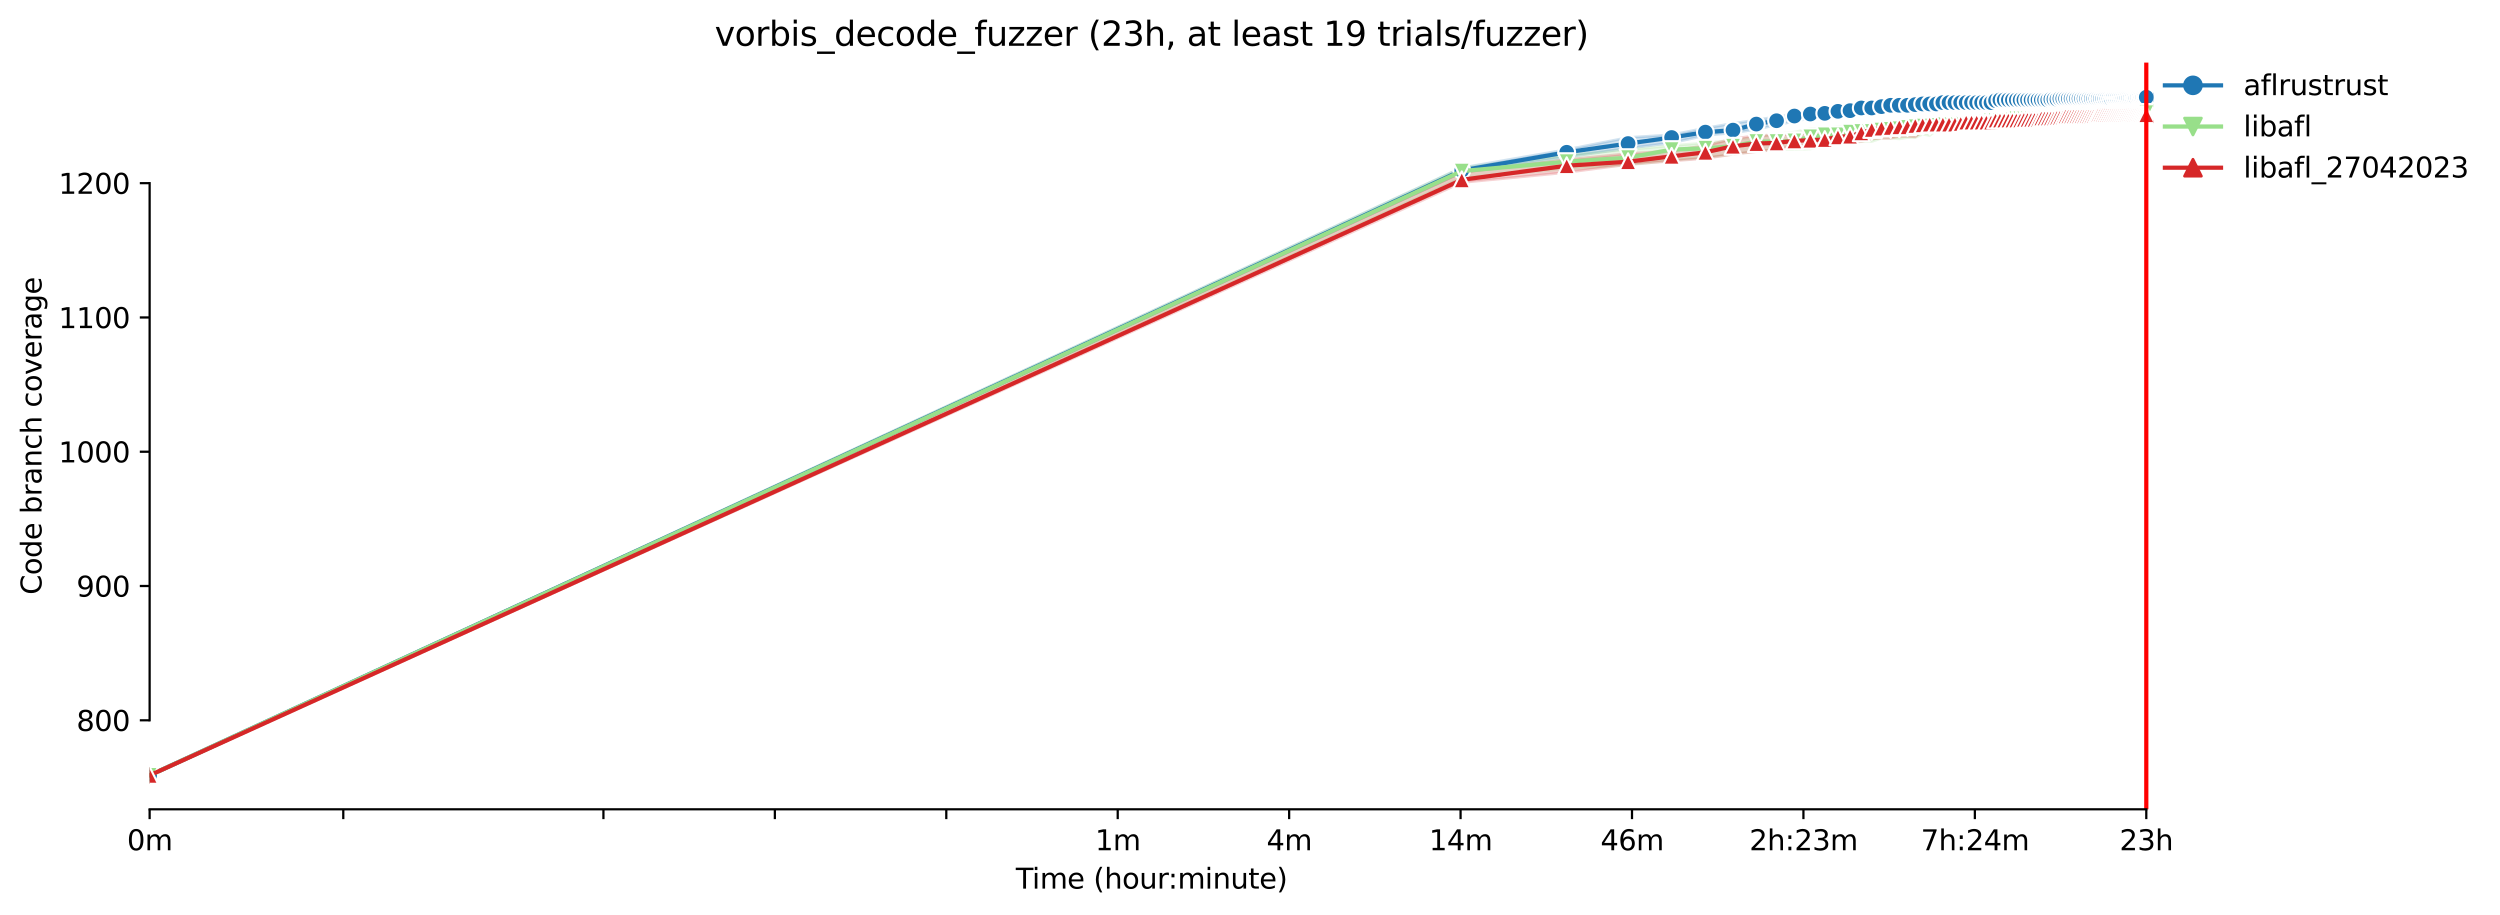 <?xml version="1.0" encoding="utf-8" standalone="no"?>
<!DOCTYPE svg PUBLIC "-//W3C//DTD SVG 1.1//EN"
  "http://www.w3.org/Graphics/SVG/1.1/DTD/svg11.dtd">
<svg xmlns:xlink="http://www.w3.org/1999/xlink" width="890.999pt" height="325.986pt" viewBox="0 0 890.999 325.986" xmlns="http://www.w3.org/2000/svg" version="1.1">
 <defs>
  <style type="text/css">*{stroke-linejoin: round; stroke-linecap: butt}</style>
 </defs>
 <g id="figure_1">
  <g id="patch_1">
   <path d="M 0 325.986 
L 890.999 325.986 
L 890.999 0 
L 0 0 
z
" style="fill: #ffffff"/>
  </g>
  <g id="axes_1">
   <g id="patch_2">
    <path d="M 53.328 288.43 
L 767.568 288.43 
L 767.568 22.318 
L 53.328 22.318 
z
" style="fill: #ffffff"/>
   </g>
   <g id="PolyCollection_1">
    <defs>
     <path id="mb8afd634fb" d="M 53.328 -49.652 
L 53.328 -49.652 
L 520.973 -264.533 
L 558.37 -270.036 
L 580.246 -273.147 
L 595.767 -275.061 
L 607.806 -277.694 
L 617.643 -278.651 
L 625.96 -279.847 
L 633.164 -281.522 
L 639.519 -282.719 
L 645.204 -283.915 
L 650.346 -284.154 
L 655.04 -284.154 
L 659.359 -285.829 
L 663.357 -286.069 
L 667.08 -286.069 
L 670.562 -286.308 
L 673.833 -286.786 
L 676.916 -286.786 
L 679.833 -287.026 
L 682.601 -287.744 
L 685.233 -287.504 
L 687.743 -287.983 
L 690.141 -287.983 
L 692.438 -288.462 
L 694.64 -288.462 
L 696.756 -288.701 
L 698.792 -288.462 
L 700.754 -288.94 
L 702.648 -288.94 
L 704.477 -289.419 
L 706.246 -289.419 
L 707.959 -289.419 
L 709.619 -289.419 
L 711.23 -289.419 
L 712.794 -289.419 
L 714.314 -289.419 
L 715.792 -289.419 
L 717.231 -289.658 
L 718.632 -289.897 
L 719.998 -289.897 
L 721.33 -289.897 
L 722.63 -289.897 
L 723.9 -289.897 
L 725.14 -289.897 
L 726.353 -289.897 
L 727.539 -289.897 
L 728.699 -289.897 
L 729.835 -289.897 
L 730.947 -289.897 
L 732.037 -289.897 
L 733.106 -289.897 
L 734.153 -289.897 
L 735.181 -289.897 
L 736.19 -289.897 
L 737.179 -289.897 
L 738.152 -289.897 
L 739.107 -289.897 
L 740.045 -290.137 
L 740.967 -290.137 
L 741.874 -290.137 
L 742.766 -290.137 
L 743.643 -290.137 
L 744.506 -290.137 
L 745.356 -289.897 
L 746.193 -290.137 
L 747.016 -290.137 
L 747.828 -290.376 
L 748.627 -290.376 
L 749.415 -290.376 
L 750.191 -290.376 
L 750.956 -290.376 
L 751.711 -290.615 
L 752.455 -290.615 
L 753.189 -290.615 
L 753.913 -290.615 
L 754.628 -290.854 
L 755.333 -290.854 
L 756.029 -290.854 
L 756.717 -290.854 
L 757.395 -290.854 
L 758.065 -290.854 
L 758.727 -290.854 
L 759.381 -290.854 
L 760.028 -290.854 
L 760.666 -290.854 
L 761.297 -290.854 
L 761.921 -290.854 
L 762.537 -290.854 
L 763.147 -290.854 
L 763.75 -290.854 
L 764.346 -290.854 
L 764.936 -290.854 
L 764.936 -291.572 
L 764.936 -291.572 
L 764.346 -291.572 
L 763.75 -291.572 
L 763.147 -291.572 
L 762.537 -291.572 
L 761.921 -291.572 
L 761.297 -291.572 
L 760.666 -291.572 
L 760.028 -291.572 
L 759.381 -291.333 
L 758.727 -291.333 
L 758.065 -291.333 
L 757.395 -291.333 
L 756.717 -291.333 
L 756.029 -291.333 
L 755.333 -291.333 
L 754.628 -291.333 
L 753.913 -291.333 
L 753.189 -291.333 
L 752.455 -291.333 
L 751.711 -291.333 
L 750.956 -291.333 
L 750.191 -291.333 
L 749.415 -291.333 
L 748.627 -291.333 
L 747.828 -291.333 
L 747.016 -291.333 
L 746.193 -291.333 
L 745.356 -291.333 
L 744.506 -291.333 
L 743.643 -291.333 
L 742.766 -291.333 
L 741.874 -291.333 
L 740.967 -291.333 
L 740.045 -291.333 
L 739.107 -291.333 
L 738.152 -291.333 
L 737.179 -291.333 
L 736.19 -291.094 
L 735.181 -291.094 
L 734.153 -290.854 
L 733.106 -290.854 
L 732.037 -290.854 
L 730.947 -290.854 
L 729.835 -290.854 
L 728.699 -290.854 
L 727.539 -290.854 
L 726.353 -290.854 
L 725.14 -290.854 
L 723.9 -290.854 
L 722.63 -290.854 
L 721.33 -290.854 
L 719.998 -290.854 
L 718.632 -290.854 
L 717.231 -290.615 
L 715.792 -290.376 
L 714.314 -290.376 
L 712.794 -290.376 
L 711.23 -290.376 
L 709.619 -290.376 
L 707.959 -290.376 
L 706.246 -290.376 
L 704.477 -290.376 
L 702.648 -290.376 
L 700.754 -290.376 
L 698.792 -290.137 
L 696.756 -290.137 
L 694.64 -289.897 
L 692.438 -289.897 
L 690.141 -289.897 
L 687.743 -289.658 
L 685.233 -289.658 
L 682.601 -289.419 
L 679.833 -289.419 
L 676.916 -288.94 
L 673.833 -288.94 
L 670.562 -288.701 
L 667.08 -288.462 
L 663.357 -288.462 
L 659.359 -287.744 
L 655.04 -287.026 
L 650.346 -286.308 
L 645.204 -285.829 
L 639.519 -285.111 
L 633.164 -284.394 
L 625.96 -283.197 
L 617.643 -282.001 
L 607.806 -280.326 
L 595.767 -277.933 
L 580.246 -276.976 
L 558.37 -272.669 
L 520.973 -266.208 
L 53.328 -49.652 
z
" style="stroke: #1f77b4; stroke-opacity: 0.2"/>
    </defs>
    <g clip-path="url(#p91555685fc)">
     <use xlink:href="#mb8afd634fb" x="0" y="325.986" style="fill: #1f77b4; fill-opacity: 0.2; stroke: #1f77b4; stroke-opacity: 0.2"/>
    </g>
   </g>
   <g id="PolyCollection_2">
    <defs>
     <path id="mc7100396a3" d="M 53.328 -49.652 
L 53.328 -49.652 
L 520.973 -262.618 
L 558.37 -265.723 
L 580.246 -267.165 
L 595.767 -268.84 
L 607.806 -269.797 
L 617.643 -270.993 
L 625.96 -272.19 
L 633.164 -272.669 
L 639.519 -272.669 
L 645.204 -272.908 
L 650.346 -274.344 
L 655.04 -274.822 
L 659.359 -274.822 
L 663.357 -275.54 
L 667.08 -275.54 
L 670.562 -276.736 
L 673.833 -276.736 
L 676.916 -276.497 
L 679.833 -276.976 
L 682.601 -276.976 
L 685.233 -278.172 
L 687.743 -277.694 
L 690.141 -279.608 
L 692.438 -279.608 
L 694.64 -280.086 
L 696.756 -280.32 
L 698.792 -280.326 
L 700.754 -280.565 
L 702.648 -280.565 
L 704.477 -280.565 
L 706.246 -280.565 
L 707.959 -280.804 
L 709.619 -281.044 
L 711.23 -281.044 
L 712.794 -281.044 
L 714.314 -281.283 
L 715.792 -281.283 
L 717.231 -281.761 
L 718.632 -282.001 
L 719.998 -282.001 
L 721.33 -282.001 
L 722.63 -282.24 
L 723.9 -282.24 
L 725.14 -282.479 
L 726.353 -282.479 
L 727.539 -282.479 
L 728.699 -282.479 
L 729.835 -282.479 
L 730.947 -282.479 
L 732.037 -282.479 
L 733.106 -282.479 
L 734.153 -282.479 
L 735.181 -282.479 
L 736.19 -282.719 
L 737.179 -282.958 
L 738.152 -282.958 
L 739.107 -283.436 
L 740.045 -283.436 
L 740.967 -283.197 
L 741.874 -283.676 
L 742.766 -283.676 
L 743.643 -283.676 
L 744.506 -283.676 
L 745.356 -283.197 
L 746.193 -283.676 
L 747.016 -283.676 
L 747.828 -283.915 
L 748.627 -283.676 
L 749.415 -283.676 
L 750.191 -283.915 
L 750.956 -283.915 
L 751.711 -283.915 
L 752.455 -283.915 
L 753.189 -283.915 
L 753.913 -284.154 
L 754.628 -284.394 
L 755.333 -284.154 
L 756.029 -284.394 
L 756.717 -284.154 
L 757.395 -284.394 
L 758.065 -284.154 
L 758.727 -284.394 
L 759.381 -284.394 
L 760.028 -284.394 
L 760.666 -284.394 
L 761.297 -284.394 
L 761.921 -284.394 
L 762.537 -284.633 
L 763.147 -284.388 
L 763.75 -284.633 
L 764.346 -284.633 
L 764.936 -284.633 
L 764.936 -286.547 
L 764.936 -286.547 
L 764.346 -286.547 
L 763.75 -286.547 
L 763.147 -286.547 
L 762.537 -286.547 
L 761.921 -286.308 
L 761.297 -286.308 
L 760.666 -286.308 
L 760.028 -286.308 
L 759.381 -286.308 
L 758.727 -286.308 
L 758.065 -286.308 
L 757.395 -286.308 
L 756.717 -286.069 
L 756.029 -286.069 
L 755.333 -286.069 
L 754.628 -286.069 
L 753.913 -285.829 
L 753.189 -286.069 
L 752.455 -285.829 
L 751.711 -285.59 
L 750.956 -285.59 
L 750.191 -285.59 
L 749.415 -285.59 
L 748.627 -285.351 
L 747.828 -285.351 
L 747.016 -285.351 
L 746.193 -285.351 
L 745.356 -285.111 
L 744.506 -285.111 
L 743.643 -285.111 
L 742.766 -285.111 
L 741.874 -285.111 
L 740.967 -285.111 
L 740.045 -285.111 
L 739.107 -285.111 
L 738.152 -284.872 
L 737.179 -284.872 
L 736.19 -284.872 
L 735.181 -284.633 
L 734.153 -284.633 
L 733.106 -284.633 
L 732.037 -284.394 
L 730.947 -284.154 
L 729.835 -284.154 
L 728.699 -284.154 
L 727.539 -284.154 
L 726.353 -284.154 
L 725.14 -284.154 
L 723.9 -284.154 
L 722.63 -284.154 
L 721.33 -284.154 
L 719.998 -284.154 
L 718.632 -283.676 
L 717.231 -283.676 
L 715.792 -283.676 
L 714.314 -283.676 
L 712.794 -283.676 
L 711.23 -283.676 
L 709.619 -283.676 
L 707.959 -283.676 
L 706.246 -283.197 
L 704.477 -283.197 
L 702.648 -283.197 
L 700.754 -283.197 
L 698.792 -283.197 
L 696.756 -283.197 
L 694.64 -283.197 
L 692.438 -283.197 
L 690.141 -282.719 
L 687.743 -282.719 
L 685.233 -282.479 
L 682.601 -282.24 
L 679.833 -282.24 
L 676.916 -282.24 
L 673.833 -281.522 
L 670.562 -281.522 
L 667.08 -281.283 
L 663.357 -281.044 
L 659.359 -280.804 
L 655.04 -280.804 
L 650.346 -280.326 
L 645.204 -280.086 
L 639.519 -278.89 
L 633.164 -278.172 
L 625.96 -277.215 
L 617.643 -276.019 
L 607.806 -275.061 
L 595.767 -274.104 
L 580.246 -272.669 
L 558.37 -270.754 
L 520.973 -266.208 
L 53.328 -49.652 
z
" style="stroke: #98df8a; stroke-opacity: 0.2"/>
    </defs>
    <g clip-path="url(#p91555685fc)">
     <use xlink:href="#mc7100396a3" x="0" y="325.986" style="fill: #98df8a; fill-opacity: 0.2; stroke: #98df8a; stroke-opacity: 0.2"/>
    </g>
   </g>
   <g id="PolyCollection_3">
    <defs>
     <path id="m6ae3bdff03" d="M 53.328 -49.652 
L 53.328 -49.652 
L 520.973 -260.943 
L 558.37 -264.533 
L 580.246 -267.404 
L 595.767 -268.601 
L 607.806 -269.558 
L 617.643 -270.993 
L 625.96 -271.951 
L 633.164 -272.669 
L 639.519 -273.865 
L 645.204 -274.583 
L 650.346 -275.061 
L 655.04 -275.54 
L 659.359 -275.54 
L 663.357 -275.54 
L 667.08 -276.497 
L 670.562 -276.736 
L 673.833 -276.736 
L 676.916 -277.454 
L 679.833 -277.454 
L 682.601 -277.215 
L 685.233 -279.369 
L 687.743 -279.369 
L 690.141 -279.608 
L 692.438 -279.847 
L 694.64 -279.847 
L 696.756 -281.283 
L 698.792 -281.283 
L 700.754 -281.283 
L 702.648 -281.522 
L 704.477 -281.283 
L 706.246 -281.761 
L 707.959 -281.761 
L 709.619 -281.761 
L 711.23 -282.001 
L 712.794 -282.001 
L 714.314 -282.001 
L 715.792 -282.001 
L 717.231 -282.24 
L 718.632 -282.24 
L 719.998 -282.24 
L 721.33 -282.24 
L 722.63 -282.24 
L 723.9 -282.24 
L 725.14 -282.24 
L 726.353 -282.24 
L 727.539 -282.719 
L 728.699 -282.958 
L 729.835 -282.958 
L 730.947 -283.197 
L 732.037 -283.197 
L 733.106 -283.197 
L 734.153 -283.197 
L 735.181 -283.197 
L 736.19 -283.197 
L 737.179 -283.197 
L 738.152 -283.197 
L 739.107 -283.197 
L 740.045 -283.676 
L 740.967 -283.676 
L 741.874 -283.676 
L 742.766 -283.676 
L 743.643 -283.676 
L 744.506 -283.676 
L 745.356 -283.676 
L 746.193 -283.676 
L 747.016 -283.676 
L 747.828 -283.676 
L 748.627 -283.676 
L 749.415 -283.676 
L 750.191 -283.676 
L 750.956 -283.676 
L 751.711 -283.676 
L 752.455 -284.154 
L 753.189 -284.154 
L 753.913 -284.154 
L 754.628 -284.154 
L 755.333 -284.154 
L 756.029 -284.154 
L 756.717 -284.154 
L 757.395 -284.154 
L 758.065 -284.154 
L 758.727 -284.154 
L 759.381 -284.154 
L 760.028 -284.154 
L 760.666 -284.154 
L 761.297 -284.154 
L 761.921 -284.154 
L 762.537 -284.633 
L 763.147 -284.633 
L 763.75 -284.633 
L 764.346 -284.633 
L 764.936 -284.633 
L 764.936 -286.069 
L 764.936 -286.069 
L 764.346 -286.069 
L 763.75 -286.069 
L 763.147 -286.069 
L 762.537 -286.069 
L 761.921 -286.069 
L 761.297 -286.069 
L 760.666 -286.069 
L 760.028 -286.069 
L 759.381 -286.069 
L 758.727 -286.069 
L 758.065 -286.069 
L 757.395 -286.069 
L 756.717 -286.069 
L 756.029 -286.069 
L 755.333 -286.069 
L 754.628 -286.069 
L 753.913 -285.59 
L 753.189 -285.59 
L 752.455 -285.59 
L 751.711 -285.59 
L 750.956 -285.59 
L 750.191 -285.59 
L 749.415 -285.59 
L 748.627 -285.59 
L 747.828 -285.59 
L 747.016 -285.59 
L 746.193 -285.59 
L 745.356 -285.59 
L 744.506 -285.59 
L 743.643 -285.59 
L 742.766 -285.111 
L 741.874 -285.111 
L 740.967 -285.111 
L 740.045 -285.111 
L 739.107 -285.111 
L 738.152 -285.111 
L 737.179 -285.111 
L 736.19 -285.111 
L 735.181 -285.111 
L 734.153 -285.111 
L 733.106 -285.111 
L 732.037 -284.872 
L 730.947 -284.872 
L 729.835 -284.872 
L 728.699 -284.872 
L 727.539 -284.872 
L 726.353 -284.633 
L 725.14 -284.633 
L 723.9 -284.633 
L 722.63 -284.633 
L 721.33 -284.633 
L 719.998 -284.633 
L 718.632 -284.633 
L 717.231 -284.394 
L 715.792 -284.633 
L 714.314 -284.633 
L 712.794 -284.394 
L 711.23 -284.633 
L 709.619 -284.154 
L 707.959 -284.154 
L 706.246 -283.915 
L 704.477 -283.915 
L 702.648 -283.915 
L 700.754 -283.676 
L 698.792 -283.676 
L 696.756 -283.676 
L 694.64 -283.676 
L 692.438 -283.676 
L 690.141 -282.719 
L 687.743 -282.719 
L 685.233 -282.24 
L 682.601 -282.24 
L 679.833 -282.001 
L 676.916 -281.761 
L 673.833 -281.761 
L 670.562 -281.522 
L 667.08 -281.283 
L 663.357 -280.804 
L 659.359 -280.804 
L 655.04 -280.565 
L 650.346 -279.369 
L 645.204 -278.651 
L 639.519 -278.172 
L 633.164 -277.933 
L 625.96 -277.694 
L 617.643 -276.497 
L 607.806 -274.104 
L 595.767 -272.19 
L 580.246 -271.233 
L 558.37 -269.079 
L 520.973 -264.533 
L 53.328 -49.652 
z
" style="stroke: #d62728; stroke-opacity: 0.2"/>
    </defs>
    <g clip-path="url(#p91555685fc)">
     <use xlink:href="#m6ae3bdff03" x="0" y="325.986" style="fill: #d62728; fill-opacity: 0.2; stroke: #d62728; stroke-opacity: 0.2"/>
    </g>
   </g>
   <g id="matplotlib.axis_1">
    <g id="xtick_1">
     <g id="line2d_1">
      <defs>
       <path id="md563fc4d94" d="M 0 0 
L 0 3.5 
" style="stroke: #000000; stroke-width: 0.8"/>
      </defs>
      <g>
       <use xlink:href="#md563fc4d94" x="53.328" y="288.43" style="stroke: #000000; stroke-width: 0.8"/>
      </g>
     </g>
     <g id="text_1">
      <!-- 0m -->
      <g transform="translate(45.277 303.029) scale(0.1 -0.1)">
       <defs>
        <path id="DejaVuSans-30" d="M 2034 4250 
Q 1547 4250 1301 3770 
Q 1056 3291 1056 2328 
Q 1056 1369 1301 889 
Q 1547 409 2034 409 
Q 2525 409 2770 889 
Q 3016 1369 3016 2328 
Q 3016 3291 2770 3770 
Q 2525 4250 2034 4250 
z
M 2034 4750 
Q 2819 4750 3233 4129 
Q 3647 3509 3647 2328 
Q 3647 1150 3233 529 
Q 2819 -91 2034 -91 
Q 1250 -91 836 529 
Q 422 1150 422 2328 
Q 422 3509 836 4129 
Q 1250 4750 2034 4750 
z
" transform="scale(0.016)"/>
        <path id="DejaVuSans-6d" d="M 3328 2828 
Q 3544 3216 3844 3400 
Q 4144 3584 4550 3584 
Q 5097 3584 5394 3201 
Q 5691 2819 5691 2113 
L 5691 0 
L 5113 0 
L 5113 2094 
Q 5113 2597 4934 2840 
Q 4756 3084 4391 3084 
Q 3944 3084 3684 2787 
Q 3425 2491 3425 1978 
L 3425 0 
L 2847 0 
L 2847 2094 
Q 2847 2600 2669 2842 
Q 2491 3084 2119 3084 
Q 1678 3084 1418 2786 
Q 1159 2488 1159 1978 
L 1159 0 
L 581 0 
L 581 3500 
L 1159 3500 
L 1159 2956 
Q 1356 3278 1631 3431 
Q 1906 3584 2284 3584 
Q 2666 3584 2933 3390 
Q 3200 3197 3328 2828 
z
" transform="scale(0.016)"/>
       </defs>
       <use xlink:href="#DejaVuSans-30"/>
       <use xlink:href="#DejaVuSans-6d" x="63.623"/>
      </g>
     </g>
    </g>
    <g id="xtick_2">
     <g id="line2d_2">
      <g>
       <use xlink:href="#md563fc4d94" x="122.345" y="288.43" style="stroke: #000000; stroke-width: 0.8"/>
      </g>
     </g>
    </g>
    <g id="xtick_3">
     <g id="line2d_3">
      <g>
       <use xlink:href="#md563fc4d94" x="215.062" y="288.43" style="stroke: #000000; stroke-width: 0.8"/>
      </g>
     </g>
    </g>
    <g id="xtick_4">
     <g id="line2d_4">
      <g>
       <use xlink:href="#md563fc4d94" x="276.159" y="288.43" style="stroke: #000000; stroke-width: 0.8"/>
      </g>
     </g>
    </g>
    <g id="xtick_5">
     <g id="line2d_5">
      <g>
       <use xlink:href="#md563fc4d94" x="337.257" y="288.43" style="stroke: #000000; stroke-width: 0.8"/>
      </g>
     </g>
    </g>
    <g id="xtick_6">
     <g id="line2d_6">
      <g>
       <use xlink:href="#md563fc4d94" x="398.354" y="288.43" style="stroke: #000000; stroke-width: 0.8"/>
      </g>
     </g>
     <g id="text_2">
      <!-- 1m -->
      <g transform="translate(390.302 303.029) scale(0.1 -0.1)">
       <defs>
        <path id="DejaVuSans-31" d="M 794 531 
L 1825 531 
L 1825 4091 
L 703 3866 
L 703 4441 
L 1819 4666 
L 2450 4666 
L 2450 531 
L 3481 531 
L 3481 0 
L 794 0 
L 794 531 
z
" transform="scale(0.016)"/>
       </defs>
       <use xlink:href="#DejaVuSans-31"/>
       <use xlink:href="#DejaVuSans-6d" x="63.623"/>
      </g>
     </g>
    </g>
    <g id="xtick_7">
     <g id="line2d_7">
      <g>
       <use xlink:href="#md563fc4d94" x="459.451" y="288.43" style="stroke: #000000; stroke-width: 0.8"/>
      </g>
     </g>
     <g id="text_3">
      <!-- 4m -->
      <g transform="translate(451.399 303.029) scale(0.1 -0.1)">
       <defs>
        <path id="DejaVuSans-34" d="M 2419 4116 
L 825 1625 
L 2419 1625 
L 2419 4116 
z
M 2253 4666 
L 3047 4666 
L 3047 1625 
L 3713 1625 
L 3713 1100 
L 3047 1100 
L 3047 0 
L 2419 0 
L 2419 1100 
L 313 1100 
L 313 1709 
L 2253 4666 
z
" transform="scale(0.016)"/>
       </defs>
       <use xlink:href="#DejaVuSans-34"/>
       <use xlink:href="#DejaVuSans-6d" x="63.623"/>
      </g>
     </g>
    </g>
    <g id="xtick_8">
     <g id="line2d_8">
      <g>
       <use xlink:href="#md563fc4d94" x="520.548" y="288.43" style="stroke: #000000; stroke-width: 0.8"/>
      </g>
     </g>
     <g id="text_4">
      <!-- 14m -->
      <g transform="translate(509.315 303.029) scale(0.1 -0.1)">
       <use xlink:href="#DejaVuSans-31"/>
       <use xlink:href="#DejaVuSans-34" x="63.623"/>
       <use xlink:href="#DejaVuSans-6d" x="127.246"/>
      </g>
     </g>
    </g>
    <g id="xtick_9">
     <g id="line2d_9">
      <g>
       <use xlink:href="#md563fc4d94" x="581.645" y="288.43" style="stroke: #000000; stroke-width: 0.8"/>
      </g>
     </g>
     <g id="text_5">
      <!-- 46m -->
      <g transform="translate(570.412 303.029) scale(0.1 -0.1)">
       <defs>
        <path id="DejaVuSans-36" d="M 2113 2584 
Q 1688 2584 1439 2293 
Q 1191 2003 1191 1497 
Q 1191 994 1439 701 
Q 1688 409 2113 409 
Q 2538 409 2786 701 
Q 3034 994 3034 1497 
Q 3034 2003 2786 2293 
Q 2538 2584 2113 2584 
z
M 3366 4563 
L 3366 3988 
Q 3128 4100 2886 4159 
Q 2644 4219 2406 4219 
Q 1781 4219 1451 3797 
Q 1122 3375 1075 2522 
Q 1259 2794 1537 2939 
Q 1816 3084 2150 3084 
Q 2853 3084 3261 2657 
Q 3669 2231 3669 1497 
Q 3669 778 3244 343 
Q 2819 -91 2113 -91 
Q 1303 -91 875 529 
Q 447 1150 447 2328 
Q 447 3434 972 4092 
Q 1497 4750 2381 4750 
Q 2619 4750 2861 4703 
Q 3103 4656 3366 4563 
z
" transform="scale(0.016)"/>
       </defs>
       <use xlink:href="#DejaVuSans-34"/>
       <use xlink:href="#DejaVuSans-36" x="63.623"/>
       <use xlink:href="#DejaVuSans-6d" x="127.246"/>
      </g>
     </g>
    </g>
    <g id="xtick_10">
     <g id="line2d_10">
      <g>
       <use xlink:href="#md563fc4d94" x="642.742" y="288.43" style="stroke: #000000; stroke-width: 0.8"/>
      </g>
     </g>
     <g id="text_6">
      <!-- 2h:23m -->
      <g transform="translate(623.475 303.029) scale(0.1 -0.1)">
       <defs>
        <path id="DejaVuSans-32" d="M 1228 531 
L 3431 531 
L 3431 0 
L 469 0 
L 469 531 
Q 828 903 1448 1529 
Q 2069 2156 2228 2338 
Q 2531 2678 2651 2914 
Q 2772 3150 2772 3378 
Q 2772 3750 2511 3984 
Q 2250 4219 1831 4219 
Q 1534 4219 1204 4116 
Q 875 4013 500 3803 
L 500 4441 
Q 881 4594 1212 4672 
Q 1544 4750 1819 4750 
Q 2544 4750 2975 4387 
Q 3406 4025 3406 3419 
Q 3406 3131 3298 2873 
Q 3191 2616 2906 2266 
Q 2828 2175 2409 1742 
Q 1991 1309 1228 531 
z
" transform="scale(0.016)"/>
        <path id="DejaVuSans-68" d="M 3513 2113 
L 3513 0 
L 2938 0 
L 2938 2094 
Q 2938 2591 2744 2837 
Q 2550 3084 2163 3084 
Q 1697 3084 1428 2787 
Q 1159 2491 1159 1978 
L 1159 0 
L 581 0 
L 581 4863 
L 1159 4863 
L 1159 2956 
Q 1366 3272 1645 3428 
Q 1925 3584 2291 3584 
Q 2894 3584 3203 3211 
Q 3513 2838 3513 2113 
z
" transform="scale(0.016)"/>
        <path id="DejaVuSans-3a" d="M 750 794 
L 1409 794 
L 1409 0 
L 750 0 
L 750 794 
z
M 750 3309 
L 1409 3309 
L 1409 2516 
L 750 2516 
L 750 3309 
z
" transform="scale(0.016)"/>
        <path id="DejaVuSans-33" d="M 2597 2516 
Q 3050 2419 3304 2112 
Q 3559 1806 3559 1356 
Q 3559 666 3084 287 
Q 2609 -91 1734 -91 
Q 1441 -91 1130 -33 
Q 819 25 488 141 
L 488 750 
Q 750 597 1062 519 
Q 1375 441 1716 441 
Q 2309 441 2620 675 
Q 2931 909 2931 1356 
Q 2931 1769 2642 2001 
Q 2353 2234 1838 2234 
L 1294 2234 
L 1294 2753 
L 1863 2753 
Q 2328 2753 2575 2939 
Q 2822 3125 2822 3475 
Q 2822 3834 2567 4026 
Q 2313 4219 1838 4219 
Q 1578 4219 1281 4162 
Q 984 4106 628 3988 
L 628 4550 
Q 988 4650 1302 4700 
Q 1616 4750 1894 4750 
Q 2613 4750 3031 4423 
Q 3450 4097 3450 3541 
Q 3450 3153 3228 2886 
Q 3006 2619 2597 2516 
z
" transform="scale(0.016)"/>
       </defs>
       <use xlink:href="#DejaVuSans-32"/>
       <use xlink:href="#DejaVuSans-68" x="63.623"/>
       <use xlink:href="#DejaVuSans-3a" x="127.002"/>
       <use xlink:href="#DejaVuSans-32" x="160.693"/>
       <use xlink:href="#DejaVuSans-33" x="224.316"/>
       <use xlink:href="#DejaVuSans-6d" x="287.939"/>
      </g>
     </g>
    </g>
    <g id="xtick_11">
     <g id="line2d_11">
      <g>
       <use xlink:href="#md563fc4d94" x="703.839" y="288.43" style="stroke: #000000; stroke-width: 0.8"/>
      </g>
     </g>
     <g id="text_7">
      <!-- 7h:24m -->
      <g transform="translate(684.572 303.029) scale(0.1 -0.1)">
       <defs>
        <path id="DejaVuSans-37" d="M 525 4666 
L 3525 4666 
L 3525 4397 
L 1831 0 
L 1172 0 
L 2766 4134 
L 525 4134 
L 525 4666 
z
" transform="scale(0.016)"/>
       </defs>
       <use xlink:href="#DejaVuSans-37"/>
       <use xlink:href="#DejaVuSans-68" x="63.623"/>
       <use xlink:href="#DejaVuSans-3a" x="127.002"/>
       <use xlink:href="#DejaVuSans-32" x="160.693"/>
       <use xlink:href="#DejaVuSans-34" x="224.316"/>
       <use xlink:href="#DejaVuSans-6d" x="287.939"/>
      </g>
     </g>
    </g>
    <g id="xtick_12">
     <g id="line2d_12">
      <g>
       <use xlink:href="#md563fc4d94" x="764.936" y="288.43" style="stroke: #000000; stroke-width: 0.8"/>
      </g>
     </g>
     <g id="text_8">
      <!-- 23h -->
      <g transform="translate(755.405 303.029) scale(0.1 -0.1)">
       <use xlink:href="#DejaVuSans-32"/>
       <use xlink:href="#DejaVuSans-33" x="63.623"/>
       <use xlink:href="#DejaVuSans-68" x="127.246"/>
      </g>
     </g>
    </g>
    <g id="text_9">
     <!-- Time (hour:minute) -->
     <g transform="translate(362.041 316.707) scale(0.1 -0.1)">
      <defs>
       <path id="DejaVuSans-54" d="M -19 4666 
L 3928 4666 
L 3928 4134 
L 2272 4134 
L 2272 0 
L 1638 0 
L 1638 4134 
L -19 4134 
L -19 4666 
z
" transform="scale(0.016)"/>
       <path id="DejaVuSans-69" d="M 603 3500 
L 1178 3500 
L 1178 0 
L 603 0 
L 603 3500 
z
M 603 4863 
L 1178 4863 
L 1178 4134 
L 603 4134 
L 603 4863 
z
" transform="scale(0.016)"/>
       <path id="DejaVuSans-65" d="M 3597 1894 
L 3597 1613 
L 953 1613 
Q 991 1019 1311 708 
Q 1631 397 2203 397 
Q 2534 397 2845 478 
Q 3156 559 3463 722 
L 3463 178 
Q 3153 47 2828 -22 
Q 2503 -91 2169 -91 
Q 1331 -91 842 396 
Q 353 884 353 1716 
Q 353 2575 817 3079 
Q 1281 3584 2069 3584 
Q 2775 3584 3186 3129 
Q 3597 2675 3597 1894 
z
M 3022 2063 
Q 3016 2534 2758 2815 
Q 2500 3097 2075 3097 
Q 1594 3097 1305 2825 
Q 1016 2553 972 2059 
L 3022 2063 
z
" transform="scale(0.016)"/>
       <path id="DejaVuSans-20" transform="scale(0.016)"/>
       <path id="DejaVuSans-28" d="M 1984 4856 
Q 1566 4138 1362 3434 
Q 1159 2731 1159 2009 
Q 1159 1288 1364 580 
Q 1569 -128 1984 -844 
L 1484 -844 
Q 1016 -109 783 600 
Q 550 1309 550 2009 
Q 550 2706 781 3412 
Q 1013 4119 1484 4856 
L 1984 4856 
z
" transform="scale(0.016)"/>
       <path id="DejaVuSans-6f" d="M 1959 3097 
Q 1497 3097 1228 2736 
Q 959 2375 959 1747 
Q 959 1119 1226 758 
Q 1494 397 1959 397 
Q 2419 397 2687 759 
Q 2956 1122 2956 1747 
Q 2956 2369 2687 2733 
Q 2419 3097 1959 3097 
z
M 1959 3584 
Q 2709 3584 3137 3096 
Q 3566 2609 3566 1747 
Q 3566 888 3137 398 
Q 2709 -91 1959 -91 
Q 1206 -91 779 398 
Q 353 888 353 1747 
Q 353 2609 779 3096 
Q 1206 3584 1959 3584 
z
" transform="scale(0.016)"/>
       <path id="DejaVuSans-75" d="M 544 1381 
L 544 3500 
L 1119 3500 
L 1119 1403 
Q 1119 906 1312 657 
Q 1506 409 1894 409 
Q 2359 409 2629 706 
Q 2900 1003 2900 1516 
L 2900 3500 
L 3475 3500 
L 3475 0 
L 2900 0 
L 2900 538 
Q 2691 219 2414 64 
Q 2138 -91 1772 -91 
Q 1169 -91 856 284 
Q 544 659 544 1381 
z
M 1991 3584 
L 1991 3584 
z
" transform="scale(0.016)"/>
       <path id="DejaVuSans-72" d="M 2631 2963 
Q 2534 3019 2420 3045 
Q 2306 3072 2169 3072 
Q 1681 3072 1420 2755 
Q 1159 2438 1159 1844 
L 1159 0 
L 581 0 
L 581 3500 
L 1159 3500 
L 1159 2956 
Q 1341 3275 1631 3429 
Q 1922 3584 2338 3584 
Q 2397 3584 2469 3576 
Q 2541 3569 2628 3553 
L 2631 2963 
z
" transform="scale(0.016)"/>
       <path id="DejaVuSans-6e" d="M 3513 2113 
L 3513 0 
L 2938 0 
L 2938 2094 
Q 2938 2591 2744 2837 
Q 2550 3084 2163 3084 
Q 1697 3084 1428 2787 
Q 1159 2491 1159 1978 
L 1159 0 
L 581 0 
L 581 3500 
L 1159 3500 
L 1159 2956 
Q 1366 3272 1645 3428 
Q 1925 3584 2291 3584 
Q 2894 3584 3203 3211 
Q 3513 2838 3513 2113 
z
" transform="scale(0.016)"/>
       <path id="DejaVuSans-74" d="M 1172 4494 
L 1172 3500 
L 2356 3500 
L 2356 3053 
L 1172 3053 
L 1172 1153 
Q 1172 725 1289 603 
Q 1406 481 1766 481 
L 2356 481 
L 2356 0 
L 1766 0 
Q 1100 0 847 248 
Q 594 497 594 1153 
L 594 3053 
L 172 3053 
L 172 3500 
L 594 3500 
L 594 4494 
L 1172 4494 
z
" transform="scale(0.016)"/>
       <path id="DejaVuSans-29" d="M 513 4856 
L 1013 4856 
Q 1481 4119 1714 3412 
Q 1947 2706 1947 2009 
Q 1947 1309 1714 600 
Q 1481 -109 1013 -844 
L 513 -844 
Q 928 -128 1133 580 
Q 1338 1288 1338 2009 
Q 1338 2731 1133 3434 
Q 928 4138 513 4856 
z
" transform="scale(0.016)"/>
      </defs>
      <use xlink:href="#DejaVuSans-54"/>
      <use xlink:href="#DejaVuSans-69" x="57.959"/>
      <use xlink:href="#DejaVuSans-6d" x="85.742"/>
      <use xlink:href="#DejaVuSans-65" x="183.154"/>
      <use xlink:href="#DejaVuSans-20" x="244.678"/>
      <use xlink:href="#DejaVuSans-28" x="276.465"/>
      <use xlink:href="#DejaVuSans-68" x="315.479"/>
      <use xlink:href="#DejaVuSans-6f" x="378.857"/>
      <use xlink:href="#DejaVuSans-75" x="440.039"/>
      <use xlink:href="#DejaVuSans-72" x="503.418"/>
      <use xlink:href="#DejaVuSans-3a" x="542.781"/>
      <use xlink:href="#DejaVuSans-6d" x="576.473"/>
      <use xlink:href="#DejaVuSans-69" x="673.885"/>
      <use xlink:href="#DejaVuSans-6e" x="701.668"/>
      <use xlink:href="#DejaVuSans-75" x="765.047"/>
      <use xlink:href="#DejaVuSans-74" x="828.426"/>
      <use xlink:href="#DejaVuSans-65" x="867.635"/>
      <use xlink:href="#DejaVuSans-29" x="929.158"/>
     </g>
    </g>
   </g>
   <g id="matplotlib.axis_2">
    <g id="ytick_1">
     <g id="line2d_13">
      <defs>
       <path id="md548867db2" d="M 0 0 
L -3.5 0 
" style="stroke: #000000; stroke-width: 0.8"/>
      </defs>
      <g>
       <use xlink:href="#md548867db2" x="53.328" y="256.713" style="stroke: #000000; stroke-width: 0.8"/>
      </g>
     </g>
     <g id="text_10">
      <!-- 800 -->
      <g transform="translate(27.241 260.512) scale(0.1 -0.1)">
       <defs>
        <path id="DejaVuSans-38" d="M 2034 2216 
Q 1584 2216 1326 1975 
Q 1069 1734 1069 1313 
Q 1069 891 1326 650 
Q 1584 409 2034 409 
Q 2484 409 2743 651 
Q 3003 894 3003 1313 
Q 3003 1734 2745 1975 
Q 2488 2216 2034 2216 
z
M 1403 2484 
Q 997 2584 770 2862 
Q 544 3141 544 3541 
Q 544 4100 942 4425 
Q 1341 4750 2034 4750 
Q 2731 4750 3128 4425 
Q 3525 4100 3525 3541 
Q 3525 3141 3298 2862 
Q 3072 2584 2669 2484 
Q 3125 2378 3379 2068 
Q 3634 1759 3634 1313 
Q 3634 634 3220 271 
Q 2806 -91 2034 -91 
Q 1263 -91 848 271 
Q 434 634 434 1313 
Q 434 1759 690 2068 
Q 947 2378 1403 2484 
z
M 1172 3481 
Q 1172 3119 1398 2916 
Q 1625 2713 2034 2713 
Q 2441 2713 2670 2916 
Q 2900 3119 2900 3481 
Q 2900 3844 2670 4047 
Q 2441 4250 2034 4250 
Q 1625 4250 1398 4047 
Q 1172 3844 1172 3481 
z
" transform="scale(0.016)"/>
       </defs>
       <use xlink:href="#DejaVuSans-38"/>
       <use xlink:href="#DejaVuSans-30" x="63.623"/>
       <use xlink:href="#DejaVuSans-30" x="127.246"/>
      </g>
     </g>
    </g>
    <g id="ytick_2">
     <g id="line2d_14">
      <g>
       <use xlink:href="#md548867db2" x="53.328" y="208.855" style="stroke: #000000; stroke-width: 0.8"/>
      </g>
     </g>
     <g id="text_11">
      <!-- 900 -->
      <g transform="translate(27.241 212.654) scale(0.1 -0.1)">
       <defs>
        <path id="DejaVuSans-39" d="M 703 97 
L 703 672 
Q 941 559 1184 500 
Q 1428 441 1663 441 
Q 2288 441 2617 861 
Q 2947 1281 2994 2138 
Q 2813 1869 2534 1725 
Q 2256 1581 1919 1581 
Q 1219 1581 811 2004 
Q 403 2428 403 3163 
Q 403 3881 828 4315 
Q 1253 4750 1959 4750 
Q 2769 4750 3195 4129 
Q 3622 3509 3622 2328 
Q 3622 1225 3098 567 
Q 2575 -91 1691 -91 
Q 1453 -91 1209 -44 
Q 966 3 703 97 
z
M 1959 2075 
Q 2384 2075 2632 2365 
Q 2881 2656 2881 3163 
Q 2881 3666 2632 3958 
Q 2384 4250 1959 4250 
Q 1534 4250 1286 3958 
Q 1038 3666 1038 3163 
Q 1038 2656 1286 2365 
Q 1534 2075 1959 2075 
z
" transform="scale(0.016)"/>
       </defs>
       <use xlink:href="#DejaVuSans-39"/>
       <use xlink:href="#DejaVuSans-30" x="63.623"/>
       <use xlink:href="#DejaVuSans-30" x="127.246"/>
      </g>
     </g>
    </g>
    <g id="ytick_3">
     <g id="line2d_15">
      <g>
       <use xlink:href="#md548867db2" x="53.328" y="160.997" style="stroke: #000000; stroke-width: 0.8"/>
      </g>
     </g>
     <g id="text_12">
      <!-- 1000 -->
      <g transform="translate(20.878 164.797) scale(0.1 -0.1)">
       <use xlink:href="#DejaVuSans-31"/>
       <use xlink:href="#DejaVuSans-30" x="63.623"/>
       <use xlink:href="#DejaVuSans-30" x="127.246"/>
       <use xlink:href="#DejaVuSans-30" x="190.869"/>
      </g>
     </g>
    </g>
    <g id="ytick_4">
     <g id="line2d_16">
      <g>
       <use xlink:href="#md548867db2" x="53.328" y="113.14" style="stroke: #000000; stroke-width: 0.8"/>
      </g>
     </g>
     <g id="text_13">
      <!-- 1100 -->
      <g transform="translate(20.878 116.939) scale(0.1 -0.1)">
       <use xlink:href="#DejaVuSans-31"/>
       <use xlink:href="#DejaVuSans-31" x="63.623"/>
       <use xlink:href="#DejaVuSans-30" x="127.246"/>
       <use xlink:href="#DejaVuSans-30" x="190.869"/>
      </g>
     </g>
    </g>
    <g id="ytick_5">
     <g id="line2d_17">
      <g>
       <use xlink:href="#md548867db2" x="53.328" y="65.282" style="stroke: #000000; stroke-width: 0.8"/>
      </g>
     </g>
     <g id="text_14">
      <!-- 1200 -->
      <g transform="translate(20.878 69.081) scale(0.1 -0.1)">
       <use xlink:href="#DejaVuSans-31"/>
       <use xlink:href="#DejaVuSans-32" x="63.623"/>
       <use xlink:href="#DejaVuSans-30" x="127.246"/>
       <use xlink:href="#DejaVuSans-30" x="190.869"/>
      </g>
     </g>
    </g>
    <g id="text_15">
     <!-- Code branch coverage -->
     <g transform="translate(14.798 211.949) rotate(-90) scale(0.1 -0.1)">
      <defs>
       <path id="DejaVuSans-43" d="M 4122 4306 
L 4122 3641 
Q 3803 3938 3442 4084 
Q 3081 4231 2675 4231 
Q 1875 4231 1450 3742 
Q 1025 3253 1025 2328 
Q 1025 1406 1450 917 
Q 1875 428 2675 428 
Q 3081 428 3442 575 
Q 3803 722 4122 1019 
L 4122 359 
Q 3791 134 3420 21 
Q 3050 -91 2638 -91 
Q 1578 -91 968 557 
Q 359 1206 359 2328 
Q 359 3453 968 4101 
Q 1578 4750 2638 4750 
Q 3056 4750 3426 4639 
Q 3797 4528 4122 4306 
z
" transform="scale(0.016)"/>
       <path id="DejaVuSans-64" d="M 2906 2969 
L 2906 4863 
L 3481 4863 
L 3481 0 
L 2906 0 
L 2906 525 
Q 2725 213 2448 61 
Q 2172 -91 1784 -91 
Q 1150 -91 751 415 
Q 353 922 353 1747 
Q 353 2572 751 3078 
Q 1150 3584 1784 3584 
Q 2172 3584 2448 3432 
Q 2725 3281 2906 2969 
z
M 947 1747 
Q 947 1113 1208 752 
Q 1469 391 1925 391 
Q 2381 391 2643 752 
Q 2906 1113 2906 1747 
Q 2906 2381 2643 2742 
Q 2381 3103 1925 3103 
Q 1469 3103 1208 2742 
Q 947 2381 947 1747 
z
" transform="scale(0.016)"/>
       <path id="DejaVuSans-62" d="M 3116 1747 
Q 3116 2381 2855 2742 
Q 2594 3103 2138 3103 
Q 1681 3103 1420 2742 
Q 1159 2381 1159 1747 
Q 1159 1113 1420 752 
Q 1681 391 2138 391 
Q 2594 391 2855 752 
Q 3116 1113 3116 1747 
z
M 1159 2969 
Q 1341 3281 1617 3432 
Q 1894 3584 2278 3584 
Q 2916 3584 3314 3078 
Q 3713 2572 3713 1747 
Q 3713 922 3314 415 
Q 2916 -91 2278 -91 
Q 1894 -91 1617 61 
Q 1341 213 1159 525 
L 1159 0 
L 581 0 
L 581 4863 
L 1159 4863 
L 1159 2969 
z
" transform="scale(0.016)"/>
       <path id="DejaVuSans-61" d="M 2194 1759 
Q 1497 1759 1228 1600 
Q 959 1441 959 1056 
Q 959 750 1161 570 
Q 1363 391 1709 391 
Q 2188 391 2477 730 
Q 2766 1069 2766 1631 
L 2766 1759 
L 2194 1759 
z
M 3341 1997 
L 3341 0 
L 2766 0 
L 2766 531 
Q 2569 213 2275 61 
Q 1981 -91 1556 -91 
Q 1019 -91 701 211 
Q 384 513 384 1019 
Q 384 1609 779 1909 
Q 1175 2209 1959 2209 
L 2766 2209 
L 2766 2266 
Q 2766 2663 2505 2880 
Q 2244 3097 1772 3097 
Q 1472 3097 1187 3025 
Q 903 2953 641 2809 
L 641 3341 
Q 956 3463 1253 3523 
Q 1550 3584 1831 3584 
Q 2591 3584 2966 3190 
Q 3341 2797 3341 1997 
z
" transform="scale(0.016)"/>
       <path id="DejaVuSans-63" d="M 3122 3366 
L 3122 2828 
Q 2878 2963 2633 3030 
Q 2388 3097 2138 3097 
Q 1578 3097 1268 2742 
Q 959 2388 959 1747 
Q 959 1106 1268 751 
Q 1578 397 2138 397 
Q 2388 397 2633 464 
Q 2878 531 3122 666 
L 3122 134 
Q 2881 22 2623 -34 
Q 2366 -91 2075 -91 
Q 1284 -91 818 406 
Q 353 903 353 1747 
Q 353 2603 823 3093 
Q 1294 3584 2113 3584 
Q 2378 3584 2631 3529 
Q 2884 3475 3122 3366 
z
" transform="scale(0.016)"/>
       <path id="DejaVuSans-76" d="M 191 3500 
L 800 3500 
L 1894 563 
L 2988 3500 
L 3597 3500 
L 2284 0 
L 1503 0 
L 191 3500 
z
" transform="scale(0.016)"/>
       <path id="DejaVuSans-67" d="M 2906 1791 
Q 2906 2416 2648 2759 
Q 2391 3103 1925 3103 
Q 1463 3103 1205 2759 
Q 947 2416 947 1791 
Q 947 1169 1205 825 
Q 1463 481 1925 481 
Q 2391 481 2648 825 
Q 2906 1169 2906 1791 
z
M 3481 434 
Q 3481 -459 3084 -895 
Q 2688 -1331 1869 -1331 
Q 1566 -1331 1297 -1286 
Q 1028 -1241 775 -1147 
L 775 -588 
Q 1028 -725 1275 -790 
Q 1522 -856 1778 -856 
Q 2344 -856 2625 -561 
Q 2906 -266 2906 331 
L 2906 616 
Q 2728 306 2450 153 
Q 2172 0 1784 0 
Q 1141 0 747 490 
Q 353 981 353 1791 
Q 353 2603 747 3093 
Q 1141 3584 1784 3584 
Q 2172 3584 2450 3431 
Q 2728 3278 2906 2969 
L 2906 3500 
L 3481 3500 
L 3481 434 
z
" transform="scale(0.016)"/>
      </defs>
      <use xlink:href="#DejaVuSans-43"/>
      <use xlink:href="#DejaVuSans-6f" x="69.824"/>
      <use xlink:href="#DejaVuSans-64" x="131.006"/>
      <use xlink:href="#DejaVuSans-65" x="194.482"/>
      <use xlink:href="#DejaVuSans-20" x="256.006"/>
      <use xlink:href="#DejaVuSans-62" x="287.793"/>
      <use xlink:href="#DejaVuSans-72" x="351.27"/>
      <use xlink:href="#DejaVuSans-61" x="392.383"/>
      <use xlink:href="#DejaVuSans-6e" x="453.662"/>
      <use xlink:href="#DejaVuSans-63" x="517.041"/>
      <use xlink:href="#DejaVuSans-68" x="572.021"/>
      <use xlink:href="#DejaVuSans-20" x="635.4"/>
      <use xlink:href="#DejaVuSans-63" x="667.188"/>
      <use xlink:href="#DejaVuSans-6f" x="722.168"/>
      <use xlink:href="#DejaVuSans-76" x="783.35"/>
      <use xlink:href="#DejaVuSans-65" x="842.529"/>
      <use xlink:href="#DejaVuSans-72" x="904.053"/>
      <use xlink:href="#DejaVuSans-61" x="945.166"/>
      <use xlink:href="#DejaVuSans-67" x="1006.445"/>
      <use xlink:href="#DejaVuSans-65" x="1069.922"/>
     </g>
    </g>
   </g>
   <g id="line2d_18">
    <path d="M 53.328 276.334 
L 520.973 60.736 
L 558.37 54.275 
L 580.246 51.164 
L 595.767 49.011 
L 607.806 47.096 
L 617.643 46.379 
L 625.96 44.225 
L 633.164 43.028 
L 639.519 41.353 
L 645.204 40.636 
L 650.346 40.396 
L 655.04 39.678 
L 659.359 39.439 
L 663.357 38.482 
L 667.08 38.482 
L 670.562 38.003 
L 673.833 37.525 
L 676.916 37.525 
L 679.833 37.525 
L 682.601 37.286 
L 685.233 37.046 
L 687.743 37.046 
L 690.141 37.046 
L 692.438 36.568 
L 694.64 36.568 
L 696.756 36.568 
L 698.792 36.568 
L 700.754 36.568 
L 702.648 36.568 
L 704.477 36.568 
L 706.246 36.568 
L 707.959 36.568 
L 709.619 36.568 
L 711.23 35.85 
L 712.794 35.611 
L 714.314 35.611 
L 715.792 35.611 
L 717.231 35.611 
L 718.632 35.611 
L 719.998 35.611 
L 721.33 35.611 
L 722.63 35.611 
L 723.9 35.611 
L 725.14 35.611 
L 726.353 35.611 
L 727.539 35.611 
L 728.699 35.611 
L 729.835 35.611 
L 730.947 35.371 
L 732.037 35.371 
L 733.106 35.371 
L 734.153 35.132 
L 735.181 35.132 
L 736.19 35.132 
L 737.179 35.132 
L 738.152 35.132 
L 739.107 35.132 
L 740.045 35.132 
L 740.967 35.132 
L 741.874 35.132 
L 742.766 35.132 
L 743.643 35.132 
L 744.506 35.132 
L 745.356 35.132 
L 746.193 35.132 
L 747.016 35.132 
L 747.828 35.132 
L 748.627 35.132 
L 749.415 35.132 
L 750.191 35.132 
L 750.956 35.132 
L 751.711 35.132 
L 752.455 35.132 
L 753.189 34.893 
L 753.913 34.893 
L 754.628 34.893 
L 755.333 34.893 
L 756.029 34.893 
L 756.717 34.893 
L 757.395 34.893 
L 758.065 34.893 
L 758.727 34.893 
L 759.381 34.893 
L 760.028 34.893 
L 760.666 34.893 
L 761.297 34.893 
L 761.921 34.653 
L 762.537 34.653 
L 763.147 34.653 
L 763.75 34.653 
L 764.346 34.653 
L 764.936 34.653 
" clip-path="url(#p91555685fc)" style="fill: none; stroke: #1f77b4; stroke-width: 1.5; stroke-linecap: square"/>
    <defs>
     <path id="m0b86cc1a72" d="M 0 3 
C 0.796 3 1.559 2.684 2.121 2.121 
C 2.684 1.559 3 0.796 3 0 
C 3 -0.796 2.684 -1.559 2.121 -2.121 
C 1.559 -2.684 0.796 -3 0 -3 
C -0.796 -3 -1.559 -2.684 -2.121 -2.121 
C -2.684 -1.559 -3 -0.796 -3 0 
C -3 0.796 -2.684 1.559 -2.121 2.121 
C -1.559 2.684 -0.796 3 0 3 
z
" style="stroke: #ffffff; stroke-width: 0.75"/>
    </defs>
    <g clip-path="url(#p91555685fc)">
     <use xlink:href="#m0b86cc1a72" x="53.328" y="276.334" style="fill: #1f77b4; stroke: #ffffff; stroke-width: 0.75"/>
     <use xlink:href="#m0b86cc1a72" x="520.973" y="60.736" style="fill: #1f77b4; stroke: #ffffff; stroke-width: 0.75"/>
     <use xlink:href="#m0b86cc1a72" x="558.37" y="54.275" style="fill: #1f77b4; stroke: #ffffff; stroke-width: 0.75"/>
     <use xlink:href="#m0b86cc1a72" x="580.246" y="51.164" style="fill: #1f77b4; stroke: #ffffff; stroke-width: 0.75"/>
     <use xlink:href="#m0b86cc1a72" x="595.767" y="49.011" style="fill: #1f77b4; stroke: #ffffff; stroke-width: 0.75"/>
     <use xlink:href="#m0b86cc1a72" x="607.806" y="47.096" style="fill: #1f77b4; stroke: #ffffff; stroke-width: 0.75"/>
     <use xlink:href="#m0b86cc1a72" x="617.643" y="46.379" style="fill: #1f77b4; stroke: #ffffff; stroke-width: 0.75"/>
     <use xlink:href="#m0b86cc1a72" x="625.96" y="44.225" style="fill: #1f77b4; stroke: #ffffff; stroke-width: 0.75"/>
     <use xlink:href="#m0b86cc1a72" x="633.164" y="43.028" style="fill: #1f77b4; stroke: #ffffff; stroke-width: 0.75"/>
     <use xlink:href="#m0b86cc1a72" x="639.519" y="41.353" style="fill: #1f77b4; stroke: #ffffff; stroke-width: 0.75"/>
     <use xlink:href="#m0b86cc1a72" x="645.204" y="40.636" style="fill: #1f77b4; stroke: #ffffff; stroke-width: 0.75"/>
     <use xlink:href="#m0b86cc1a72" x="650.346" y="40.396" style="fill: #1f77b4; stroke: #ffffff; stroke-width: 0.75"/>
     <use xlink:href="#m0b86cc1a72" x="655.04" y="39.678" style="fill: #1f77b4; stroke: #ffffff; stroke-width: 0.75"/>
     <use xlink:href="#m0b86cc1a72" x="659.359" y="39.439" style="fill: #1f77b4; stroke: #ffffff; stroke-width: 0.75"/>
     <use xlink:href="#m0b86cc1a72" x="663.357" y="38.482" style="fill: #1f77b4; stroke: #ffffff; stroke-width: 0.75"/>
     <use xlink:href="#m0b86cc1a72" x="667.08" y="38.482" style="fill: #1f77b4; stroke: #ffffff; stroke-width: 0.75"/>
     <use xlink:href="#m0b86cc1a72" x="670.562" y="38.003" style="fill: #1f77b4; stroke: #ffffff; stroke-width: 0.75"/>
     <use xlink:href="#m0b86cc1a72" x="673.833" y="37.525" style="fill: #1f77b4; stroke: #ffffff; stroke-width: 0.75"/>
     <use xlink:href="#m0b86cc1a72" x="676.916" y="37.525" style="fill: #1f77b4; stroke: #ffffff; stroke-width: 0.75"/>
     <use xlink:href="#m0b86cc1a72" x="679.833" y="37.525" style="fill: #1f77b4; stroke: #ffffff; stroke-width: 0.75"/>
     <use xlink:href="#m0b86cc1a72" x="682.601" y="37.286" style="fill: #1f77b4; stroke: #ffffff; stroke-width: 0.75"/>
     <use xlink:href="#m0b86cc1a72" x="685.233" y="37.046" style="fill: #1f77b4; stroke: #ffffff; stroke-width: 0.75"/>
     <use xlink:href="#m0b86cc1a72" x="687.743" y="37.046" style="fill: #1f77b4; stroke: #ffffff; stroke-width: 0.75"/>
     <use xlink:href="#m0b86cc1a72" x="690.141" y="37.046" style="fill: #1f77b4; stroke: #ffffff; stroke-width: 0.75"/>
     <use xlink:href="#m0b86cc1a72" x="692.438" y="36.568" style="fill: #1f77b4; stroke: #ffffff; stroke-width: 0.75"/>
     <use xlink:href="#m0b86cc1a72" x="694.64" y="36.568" style="fill: #1f77b4; stroke: #ffffff; stroke-width: 0.75"/>
     <use xlink:href="#m0b86cc1a72" x="696.756" y="36.568" style="fill: #1f77b4; stroke: #ffffff; stroke-width: 0.75"/>
     <use xlink:href="#m0b86cc1a72" x="698.792" y="36.568" style="fill: #1f77b4; stroke: #ffffff; stroke-width: 0.75"/>
     <use xlink:href="#m0b86cc1a72" x="700.754" y="36.568" style="fill: #1f77b4; stroke: #ffffff; stroke-width: 0.75"/>
     <use xlink:href="#m0b86cc1a72" x="702.648" y="36.568" style="fill: #1f77b4; stroke: #ffffff; stroke-width: 0.75"/>
     <use xlink:href="#m0b86cc1a72" x="704.477" y="36.568" style="fill: #1f77b4; stroke: #ffffff; stroke-width: 0.75"/>
     <use xlink:href="#m0b86cc1a72" x="706.246" y="36.568" style="fill: #1f77b4; stroke: #ffffff; stroke-width: 0.75"/>
     <use xlink:href="#m0b86cc1a72" x="707.959" y="36.568" style="fill: #1f77b4; stroke: #ffffff; stroke-width: 0.75"/>
     <use xlink:href="#m0b86cc1a72" x="709.619" y="36.568" style="fill: #1f77b4; stroke: #ffffff; stroke-width: 0.75"/>
     <use xlink:href="#m0b86cc1a72" x="711.23" y="35.85" style="fill: #1f77b4; stroke: #ffffff; stroke-width: 0.75"/>
     <use xlink:href="#m0b86cc1a72" x="712.794" y="35.611" style="fill: #1f77b4; stroke: #ffffff; stroke-width: 0.75"/>
     <use xlink:href="#m0b86cc1a72" x="714.314" y="35.611" style="fill: #1f77b4; stroke: #ffffff; stroke-width: 0.75"/>
     <use xlink:href="#m0b86cc1a72" x="715.792" y="35.611" style="fill: #1f77b4; stroke: #ffffff; stroke-width: 0.75"/>
     <use xlink:href="#m0b86cc1a72" x="717.231" y="35.611" style="fill: #1f77b4; stroke: #ffffff; stroke-width: 0.75"/>
     <use xlink:href="#m0b86cc1a72" x="718.632" y="35.611" style="fill: #1f77b4; stroke: #ffffff; stroke-width: 0.75"/>
     <use xlink:href="#m0b86cc1a72" x="719.998" y="35.611" style="fill: #1f77b4; stroke: #ffffff; stroke-width: 0.75"/>
     <use xlink:href="#m0b86cc1a72" x="721.33" y="35.611" style="fill: #1f77b4; stroke: #ffffff; stroke-width: 0.75"/>
     <use xlink:href="#m0b86cc1a72" x="722.63" y="35.611" style="fill: #1f77b4; stroke: #ffffff; stroke-width: 0.75"/>
     <use xlink:href="#m0b86cc1a72" x="723.9" y="35.611" style="fill: #1f77b4; stroke: #ffffff; stroke-width: 0.75"/>
     <use xlink:href="#m0b86cc1a72" x="725.14" y="35.611" style="fill: #1f77b4; stroke: #ffffff; stroke-width: 0.75"/>
     <use xlink:href="#m0b86cc1a72" x="726.353" y="35.611" style="fill: #1f77b4; stroke: #ffffff; stroke-width: 0.75"/>
     <use xlink:href="#m0b86cc1a72" x="727.539" y="35.611" style="fill: #1f77b4; stroke: #ffffff; stroke-width: 0.75"/>
     <use xlink:href="#m0b86cc1a72" x="728.699" y="35.611" style="fill: #1f77b4; stroke: #ffffff; stroke-width: 0.75"/>
     <use xlink:href="#m0b86cc1a72" x="729.835" y="35.611" style="fill: #1f77b4; stroke: #ffffff; stroke-width: 0.75"/>
     <use xlink:href="#m0b86cc1a72" x="730.947" y="35.371" style="fill: #1f77b4; stroke: #ffffff; stroke-width: 0.75"/>
     <use xlink:href="#m0b86cc1a72" x="732.037" y="35.371" style="fill: #1f77b4; stroke: #ffffff; stroke-width: 0.75"/>
     <use xlink:href="#m0b86cc1a72" x="733.106" y="35.371" style="fill: #1f77b4; stroke: #ffffff; stroke-width: 0.75"/>
     <use xlink:href="#m0b86cc1a72" x="734.153" y="35.132" style="fill: #1f77b4; stroke: #ffffff; stroke-width: 0.75"/>
     <use xlink:href="#m0b86cc1a72" x="735.181" y="35.132" style="fill: #1f77b4; stroke: #ffffff; stroke-width: 0.75"/>
     <use xlink:href="#m0b86cc1a72" x="736.19" y="35.132" style="fill: #1f77b4; stroke: #ffffff; stroke-width: 0.75"/>
     <use xlink:href="#m0b86cc1a72" x="737.179" y="35.132" style="fill: #1f77b4; stroke: #ffffff; stroke-width: 0.75"/>
     <use xlink:href="#m0b86cc1a72" x="738.152" y="35.132" style="fill: #1f77b4; stroke: #ffffff; stroke-width: 0.75"/>
     <use xlink:href="#m0b86cc1a72" x="739.107" y="35.132" style="fill: #1f77b4; stroke: #ffffff; stroke-width: 0.75"/>
     <use xlink:href="#m0b86cc1a72" x="740.045" y="35.132" style="fill: #1f77b4; stroke: #ffffff; stroke-width: 0.75"/>
     <use xlink:href="#m0b86cc1a72" x="740.967" y="35.132" style="fill: #1f77b4; stroke: #ffffff; stroke-width: 0.75"/>
     <use xlink:href="#m0b86cc1a72" x="741.874" y="35.132" style="fill: #1f77b4; stroke: #ffffff; stroke-width: 0.75"/>
     <use xlink:href="#m0b86cc1a72" x="742.766" y="35.132" style="fill: #1f77b4; stroke: #ffffff; stroke-width: 0.75"/>
     <use xlink:href="#m0b86cc1a72" x="743.643" y="35.132" style="fill: #1f77b4; stroke: #ffffff; stroke-width: 0.75"/>
     <use xlink:href="#m0b86cc1a72" x="744.506" y="35.132" style="fill: #1f77b4; stroke: #ffffff; stroke-width: 0.75"/>
     <use xlink:href="#m0b86cc1a72" x="745.356" y="35.132" style="fill: #1f77b4; stroke: #ffffff; stroke-width: 0.75"/>
     <use xlink:href="#m0b86cc1a72" x="746.193" y="35.132" style="fill: #1f77b4; stroke: #ffffff; stroke-width: 0.75"/>
     <use xlink:href="#m0b86cc1a72" x="747.016" y="35.132" style="fill: #1f77b4; stroke: #ffffff; stroke-width: 0.75"/>
     <use xlink:href="#m0b86cc1a72" x="747.828" y="35.132" style="fill: #1f77b4; stroke: #ffffff; stroke-width: 0.75"/>
     <use xlink:href="#m0b86cc1a72" x="748.627" y="35.132" style="fill: #1f77b4; stroke: #ffffff; stroke-width: 0.75"/>
     <use xlink:href="#m0b86cc1a72" x="749.415" y="35.132" style="fill: #1f77b4; stroke: #ffffff; stroke-width: 0.75"/>
     <use xlink:href="#m0b86cc1a72" x="750.191" y="35.132" style="fill: #1f77b4; stroke: #ffffff; stroke-width: 0.75"/>
     <use xlink:href="#m0b86cc1a72" x="750.956" y="35.132" style="fill: #1f77b4; stroke: #ffffff; stroke-width: 0.75"/>
     <use xlink:href="#m0b86cc1a72" x="751.711" y="35.132" style="fill: #1f77b4; stroke: #ffffff; stroke-width: 0.75"/>
     <use xlink:href="#m0b86cc1a72" x="752.455" y="35.132" style="fill: #1f77b4; stroke: #ffffff; stroke-width: 0.75"/>
     <use xlink:href="#m0b86cc1a72" x="753.189" y="34.893" style="fill: #1f77b4; stroke: #ffffff; stroke-width: 0.75"/>
     <use xlink:href="#m0b86cc1a72" x="753.913" y="34.893" style="fill: #1f77b4; stroke: #ffffff; stroke-width: 0.75"/>
     <use xlink:href="#m0b86cc1a72" x="754.628" y="34.893" style="fill: #1f77b4; stroke: #ffffff; stroke-width: 0.75"/>
     <use xlink:href="#m0b86cc1a72" x="755.333" y="34.893" style="fill: #1f77b4; stroke: #ffffff; stroke-width: 0.75"/>
     <use xlink:href="#m0b86cc1a72" x="756.029" y="34.893" style="fill: #1f77b4; stroke: #ffffff; stroke-width: 0.75"/>
     <use xlink:href="#m0b86cc1a72" x="756.717" y="34.893" style="fill: #1f77b4; stroke: #ffffff; stroke-width: 0.75"/>
     <use xlink:href="#m0b86cc1a72" x="757.395" y="34.893" style="fill: #1f77b4; stroke: #ffffff; stroke-width: 0.75"/>
     <use xlink:href="#m0b86cc1a72" x="758.065" y="34.893" style="fill: #1f77b4; stroke: #ffffff; stroke-width: 0.75"/>
     <use xlink:href="#m0b86cc1a72" x="758.727" y="34.893" style="fill: #1f77b4; stroke: #ffffff; stroke-width: 0.75"/>
     <use xlink:href="#m0b86cc1a72" x="759.381" y="34.893" style="fill: #1f77b4; stroke: #ffffff; stroke-width: 0.75"/>
     <use xlink:href="#m0b86cc1a72" x="760.028" y="34.893" style="fill: #1f77b4; stroke: #ffffff; stroke-width: 0.75"/>
     <use xlink:href="#m0b86cc1a72" x="760.666" y="34.893" style="fill: #1f77b4; stroke: #ffffff; stroke-width: 0.75"/>
     <use xlink:href="#m0b86cc1a72" x="761.297" y="34.893" style="fill: #1f77b4; stroke: #ffffff; stroke-width: 0.75"/>
     <use xlink:href="#m0b86cc1a72" x="761.921" y="34.653" style="fill: #1f77b4; stroke: #ffffff; stroke-width: 0.75"/>
     <use xlink:href="#m0b86cc1a72" x="762.537" y="34.653" style="fill: #1f77b4; stroke: #ffffff; stroke-width: 0.75"/>
     <use xlink:href="#m0b86cc1a72" x="763.147" y="34.653" style="fill: #1f77b4; stroke: #ffffff; stroke-width: 0.75"/>
     <use xlink:href="#m0b86cc1a72" x="763.75" y="34.653" style="fill: #1f77b4; stroke: #ffffff; stroke-width: 0.75"/>
     <use xlink:href="#m0b86cc1a72" x="764.346" y="34.653" style="fill: #1f77b4; stroke: #ffffff; stroke-width: 0.75"/>
     <use xlink:href="#m0b86cc1a72" x="764.936" y="34.653" style="fill: #1f77b4; stroke: #ffffff; stroke-width: 0.75"/>
    </g>
   </g>
   <g id="line2d_19">
    <path d="M 53.328 276.334 
L 520.973 60.975 
L 558.37 57.625 
L 580.246 56.189 
L 595.767 53.318 
L 607.806 52.839 
L 617.643 52.121 
L 625.96 50.446 
L 633.164 50.446 
L 639.519 50.207 
L 645.204 48.771 
L 650.346 48.054 
L 655.04 48.054 
L 659.359 47.096 
L 663.357 46.857 
L 667.08 46.857 
L 670.562 46.379 
L 673.833 46.139 
L 676.916 45.9 
L 679.833 45.421 
L 682.601 45.182 
L 685.233 44.943 
L 687.743 44.943 
L 690.141 44.704 
L 692.438 44.464 
L 694.64 44.464 
L 696.756 44.464 
L 698.792 44.225 
L 700.754 44.225 
L 702.648 44.225 
L 704.477 44.225 
L 706.246 43.746 
L 707.959 43.507 
L 709.619 43.028 
L 711.23 43.028 
L 712.794 43.028 
L 714.314 43.028 
L 715.792 43.028 
L 717.231 42.789 
L 718.632 42.311 
L 719.998 42.311 
L 721.33 42.311 
L 722.63 42.311 
L 723.9 42.311 
L 725.14 42.311 
L 726.353 42.311 
L 727.539 42.311 
L 728.699 42.071 
L 729.835 41.832 
L 730.947 41.832 
L 732.037 41.832 
L 733.106 41.832 
L 734.153 41.593 
L 735.181 41.593 
L 736.19 41.593 
L 737.179 41.593 
L 738.152 41.593 
L 739.107 41.353 
L 740.045 41.353 
L 740.967 41.353 
L 741.874 41.353 
L 742.766 41.353 
L 743.643 41.114 
L 744.506 40.875 
L 745.356 40.875 
L 746.193 40.875 
L 747.016 40.875 
L 747.828 40.875 
L 748.627 40.875 
L 749.415 40.875 
L 750.191 40.875 
L 750.956 40.875 
L 751.711 40.875 
L 752.455 40.875 
L 753.189 40.875 
L 753.913 40.875 
L 754.628 40.396 
L 755.333 40.396 
L 756.029 40.396 
L 756.717 40.396 
L 757.395 40.396 
L 758.065 40.396 
L 758.727 40.396 
L 759.381 40.396 
L 760.028 40.396 
L 760.666 40.396 
L 761.297 40.396 
L 761.921 40.396 
L 762.537 40.157 
L 763.147 40.157 
L 763.75 40.157 
L 764.346 40.157 
L 764.936 40.157 
" clip-path="url(#p91555685fc)" style="fill: none; stroke: #98df8a; stroke-width: 1.5; stroke-linecap: square"/>
    <defs>
     <path id="m4642fea157" d="M -0 3 
L 3 -3 
L -3 -3 
z
" style="stroke: #ffffff; stroke-width: 0.75; stroke-linejoin: miter"/>
    </defs>
    <g clip-path="url(#p91555685fc)">
     <use xlink:href="#m4642fea157" x="53.328" y="276.334" style="fill: #98df8a; stroke: #ffffff; stroke-width: 0.75; stroke-linejoin: miter"/>
     <use xlink:href="#m4642fea157" x="520.973" y="60.975" style="fill: #98df8a; stroke: #ffffff; stroke-width: 0.75; stroke-linejoin: miter"/>
     <use xlink:href="#m4642fea157" x="558.37" y="57.625" style="fill: #98df8a; stroke: #ffffff; stroke-width: 0.75; stroke-linejoin: miter"/>
     <use xlink:href="#m4642fea157" x="580.246" y="56.189" style="fill: #98df8a; stroke: #ffffff; stroke-width: 0.75; stroke-linejoin: miter"/>
     <use xlink:href="#m4642fea157" x="595.767" y="53.318" style="fill: #98df8a; stroke: #ffffff; stroke-width: 0.75; stroke-linejoin: miter"/>
     <use xlink:href="#m4642fea157" x="607.806" y="52.839" style="fill: #98df8a; stroke: #ffffff; stroke-width: 0.75; stroke-linejoin: miter"/>
     <use xlink:href="#m4642fea157" x="617.643" y="52.121" style="fill: #98df8a; stroke: #ffffff; stroke-width: 0.75; stroke-linejoin: miter"/>
     <use xlink:href="#m4642fea157" x="625.96" y="50.446" style="fill: #98df8a; stroke: #ffffff; stroke-width: 0.75; stroke-linejoin: miter"/>
     <use xlink:href="#m4642fea157" x="633.164" y="50.446" style="fill: #98df8a; stroke: #ffffff; stroke-width: 0.75; stroke-linejoin: miter"/>
     <use xlink:href="#m4642fea157" x="639.519" y="50.207" style="fill: #98df8a; stroke: #ffffff; stroke-width: 0.75; stroke-linejoin: miter"/>
     <use xlink:href="#m4642fea157" x="645.204" y="48.771" style="fill: #98df8a; stroke: #ffffff; stroke-width: 0.75; stroke-linejoin: miter"/>
     <use xlink:href="#m4642fea157" x="650.346" y="48.054" style="fill: #98df8a; stroke: #ffffff; stroke-width: 0.75; stroke-linejoin: miter"/>
     <use xlink:href="#m4642fea157" x="655.04" y="48.054" style="fill: #98df8a; stroke: #ffffff; stroke-width: 0.75; stroke-linejoin: miter"/>
     <use xlink:href="#m4642fea157" x="659.359" y="47.096" style="fill: #98df8a; stroke: #ffffff; stroke-width: 0.75; stroke-linejoin: miter"/>
     <use xlink:href="#m4642fea157" x="663.357" y="46.857" style="fill: #98df8a; stroke: #ffffff; stroke-width: 0.75; stroke-linejoin: miter"/>
     <use xlink:href="#m4642fea157" x="667.08" y="46.857" style="fill: #98df8a; stroke: #ffffff; stroke-width: 0.75; stroke-linejoin: miter"/>
     <use xlink:href="#m4642fea157" x="670.562" y="46.379" style="fill: #98df8a; stroke: #ffffff; stroke-width: 0.75; stroke-linejoin: miter"/>
     <use xlink:href="#m4642fea157" x="673.833" y="46.139" style="fill: #98df8a; stroke: #ffffff; stroke-width: 0.75; stroke-linejoin: miter"/>
     <use xlink:href="#m4642fea157" x="676.916" y="45.9" style="fill: #98df8a; stroke: #ffffff; stroke-width: 0.75; stroke-linejoin: miter"/>
     <use xlink:href="#m4642fea157" x="679.833" y="45.421" style="fill: #98df8a; stroke: #ffffff; stroke-width: 0.75; stroke-linejoin: miter"/>
     <use xlink:href="#m4642fea157" x="682.601" y="45.182" style="fill: #98df8a; stroke: #ffffff; stroke-width: 0.75; stroke-linejoin: miter"/>
     <use xlink:href="#m4642fea157" x="685.233" y="44.943" style="fill: #98df8a; stroke: #ffffff; stroke-width: 0.75; stroke-linejoin: miter"/>
     <use xlink:href="#m4642fea157" x="687.743" y="44.943" style="fill: #98df8a; stroke: #ffffff; stroke-width: 0.75; stroke-linejoin: miter"/>
     <use xlink:href="#m4642fea157" x="690.141" y="44.704" style="fill: #98df8a; stroke: #ffffff; stroke-width: 0.75; stroke-linejoin: miter"/>
     <use xlink:href="#m4642fea157" x="692.438" y="44.464" style="fill: #98df8a; stroke: #ffffff; stroke-width: 0.75; stroke-linejoin: miter"/>
     <use xlink:href="#m4642fea157" x="694.64" y="44.464" style="fill: #98df8a; stroke: #ffffff; stroke-width: 0.75; stroke-linejoin: miter"/>
     <use xlink:href="#m4642fea157" x="696.756" y="44.464" style="fill: #98df8a; stroke: #ffffff; stroke-width: 0.75; stroke-linejoin: miter"/>
     <use xlink:href="#m4642fea157" x="698.792" y="44.225" style="fill: #98df8a; stroke: #ffffff; stroke-width: 0.75; stroke-linejoin: miter"/>
     <use xlink:href="#m4642fea157" x="700.754" y="44.225" style="fill: #98df8a; stroke: #ffffff; stroke-width: 0.75; stroke-linejoin: miter"/>
     <use xlink:href="#m4642fea157" x="702.648" y="44.225" style="fill: #98df8a; stroke: #ffffff; stroke-width: 0.75; stroke-linejoin: miter"/>
     <use xlink:href="#m4642fea157" x="704.477" y="44.225" style="fill: #98df8a; stroke: #ffffff; stroke-width: 0.75; stroke-linejoin: miter"/>
     <use xlink:href="#m4642fea157" x="706.246" y="43.746" style="fill: #98df8a; stroke: #ffffff; stroke-width: 0.75; stroke-linejoin: miter"/>
     <use xlink:href="#m4642fea157" x="707.959" y="43.507" style="fill: #98df8a; stroke: #ffffff; stroke-width: 0.75; stroke-linejoin: miter"/>
     <use xlink:href="#m4642fea157" x="709.619" y="43.028" style="fill: #98df8a; stroke: #ffffff; stroke-width: 0.75; stroke-linejoin: miter"/>
     <use xlink:href="#m4642fea157" x="711.23" y="43.028" style="fill: #98df8a; stroke: #ffffff; stroke-width: 0.75; stroke-linejoin: miter"/>
     <use xlink:href="#m4642fea157" x="712.794" y="43.028" style="fill: #98df8a; stroke: #ffffff; stroke-width: 0.75; stroke-linejoin: miter"/>
     <use xlink:href="#m4642fea157" x="714.314" y="43.028" style="fill: #98df8a; stroke: #ffffff; stroke-width: 0.75; stroke-linejoin: miter"/>
     <use xlink:href="#m4642fea157" x="715.792" y="43.028" style="fill: #98df8a; stroke: #ffffff; stroke-width: 0.75; stroke-linejoin: miter"/>
     <use xlink:href="#m4642fea157" x="717.231" y="42.789" style="fill: #98df8a; stroke: #ffffff; stroke-width: 0.75; stroke-linejoin: miter"/>
     <use xlink:href="#m4642fea157" x="718.632" y="42.311" style="fill: #98df8a; stroke: #ffffff; stroke-width: 0.75; stroke-linejoin: miter"/>
     <use xlink:href="#m4642fea157" x="719.998" y="42.311" style="fill: #98df8a; stroke: #ffffff; stroke-width: 0.75; stroke-linejoin: miter"/>
     <use xlink:href="#m4642fea157" x="721.33" y="42.311" style="fill: #98df8a; stroke: #ffffff; stroke-width: 0.75; stroke-linejoin: miter"/>
     <use xlink:href="#m4642fea157" x="722.63" y="42.311" style="fill: #98df8a; stroke: #ffffff; stroke-width: 0.75; stroke-linejoin: miter"/>
     <use xlink:href="#m4642fea157" x="723.9" y="42.311" style="fill: #98df8a; stroke: #ffffff; stroke-width: 0.75; stroke-linejoin: miter"/>
     <use xlink:href="#m4642fea157" x="725.14" y="42.311" style="fill: #98df8a; stroke: #ffffff; stroke-width: 0.75; stroke-linejoin: miter"/>
     <use xlink:href="#m4642fea157" x="726.353" y="42.311" style="fill: #98df8a; stroke: #ffffff; stroke-width: 0.75; stroke-linejoin: miter"/>
     <use xlink:href="#m4642fea157" x="727.539" y="42.311" style="fill: #98df8a; stroke: #ffffff; stroke-width: 0.75; stroke-linejoin: miter"/>
     <use xlink:href="#m4642fea157" x="728.699" y="42.071" style="fill: #98df8a; stroke: #ffffff; stroke-width: 0.75; stroke-linejoin: miter"/>
     <use xlink:href="#m4642fea157" x="729.835" y="41.832" style="fill: #98df8a; stroke: #ffffff; stroke-width: 0.75; stroke-linejoin: miter"/>
     <use xlink:href="#m4642fea157" x="730.947" y="41.832" style="fill: #98df8a; stroke: #ffffff; stroke-width: 0.75; stroke-linejoin: miter"/>
     <use xlink:href="#m4642fea157" x="732.037" y="41.832" style="fill: #98df8a; stroke: #ffffff; stroke-width: 0.75; stroke-linejoin: miter"/>
     <use xlink:href="#m4642fea157" x="733.106" y="41.832" style="fill: #98df8a; stroke: #ffffff; stroke-width: 0.75; stroke-linejoin: miter"/>
     <use xlink:href="#m4642fea157" x="734.153" y="41.593" style="fill: #98df8a; stroke: #ffffff; stroke-width: 0.75; stroke-linejoin: miter"/>
     <use xlink:href="#m4642fea157" x="735.181" y="41.593" style="fill: #98df8a; stroke: #ffffff; stroke-width: 0.75; stroke-linejoin: miter"/>
     <use xlink:href="#m4642fea157" x="736.19" y="41.593" style="fill: #98df8a; stroke: #ffffff; stroke-width: 0.75; stroke-linejoin: miter"/>
     <use xlink:href="#m4642fea157" x="737.179" y="41.593" style="fill: #98df8a; stroke: #ffffff; stroke-width: 0.75; stroke-linejoin: miter"/>
     <use xlink:href="#m4642fea157" x="738.152" y="41.593" style="fill: #98df8a; stroke: #ffffff; stroke-width: 0.75; stroke-linejoin: miter"/>
     <use xlink:href="#m4642fea157" x="739.107" y="41.353" style="fill: #98df8a; stroke: #ffffff; stroke-width: 0.75; stroke-linejoin: miter"/>
     <use xlink:href="#m4642fea157" x="740.045" y="41.353" style="fill: #98df8a; stroke: #ffffff; stroke-width: 0.75; stroke-linejoin: miter"/>
     <use xlink:href="#m4642fea157" x="740.967" y="41.353" style="fill: #98df8a; stroke: #ffffff; stroke-width: 0.75; stroke-linejoin: miter"/>
     <use xlink:href="#m4642fea157" x="741.874" y="41.353" style="fill: #98df8a; stroke: #ffffff; stroke-width: 0.75; stroke-linejoin: miter"/>
     <use xlink:href="#m4642fea157" x="742.766" y="41.353" style="fill: #98df8a; stroke: #ffffff; stroke-width: 0.75; stroke-linejoin: miter"/>
     <use xlink:href="#m4642fea157" x="743.643" y="41.114" style="fill: #98df8a; stroke: #ffffff; stroke-width: 0.75; stroke-linejoin: miter"/>
     <use xlink:href="#m4642fea157" x="744.506" y="40.875" style="fill: #98df8a; stroke: #ffffff; stroke-width: 0.75; stroke-linejoin: miter"/>
     <use xlink:href="#m4642fea157" x="745.356" y="40.875" style="fill: #98df8a; stroke: #ffffff; stroke-width: 0.75; stroke-linejoin: miter"/>
     <use xlink:href="#m4642fea157" x="746.193" y="40.875" style="fill: #98df8a; stroke: #ffffff; stroke-width: 0.75; stroke-linejoin: miter"/>
     <use xlink:href="#m4642fea157" x="747.016" y="40.875" style="fill: #98df8a; stroke: #ffffff; stroke-width: 0.75; stroke-linejoin: miter"/>
     <use xlink:href="#m4642fea157" x="747.828" y="40.875" style="fill: #98df8a; stroke: #ffffff; stroke-width: 0.75; stroke-linejoin: miter"/>
     <use xlink:href="#m4642fea157" x="748.627" y="40.875" style="fill: #98df8a; stroke: #ffffff; stroke-width: 0.75; stroke-linejoin: miter"/>
     <use xlink:href="#m4642fea157" x="749.415" y="40.875" style="fill: #98df8a; stroke: #ffffff; stroke-width: 0.75; stroke-linejoin: miter"/>
     <use xlink:href="#m4642fea157" x="750.191" y="40.875" style="fill: #98df8a; stroke: #ffffff; stroke-width: 0.75; stroke-linejoin: miter"/>
     <use xlink:href="#m4642fea157" x="750.956" y="40.875" style="fill: #98df8a; stroke: #ffffff; stroke-width: 0.75; stroke-linejoin: miter"/>
     <use xlink:href="#m4642fea157" x="751.711" y="40.875" style="fill: #98df8a; stroke: #ffffff; stroke-width: 0.75; stroke-linejoin: miter"/>
     <use xlink:href="#m4642fea157" x="752.455" y="40.875" style="fill: #98df8a; stroke: #ffffff; stroke-width: 0.75; stroke-linejoin: miter"/>
     <use xlink:href="#m4642fea157" x="753.189" y="40.875" style="fill: #98df8a; stroke: #ffffff; stroke-width: 0.75; stroke-linejoin: miter"/>
     <use xlink:href="#m4642fea157" x="753.913" y="40.875" style="fill: #98df8a; stroke: #ffffff; stroke-width: 0.75; stroke-linejoin: miter"/>
     <use xlink:href="#m4642fea157" x="754.628" y="40.396" style="fill: #98df8a; stroke: #ffffff; stroke-width: 0.75; stroke-linejoin: miter"/>
     <use xlink:href="#m4642fea157" x="755.333" y="40.396" style="fill: #98df8a; stroke: #ffffff; stroke-width: 0.75; stroke-linejoin: miter"/>
     <use xlink:href="#m4642fea157" x="756.029" y="40.396" style="fill: #98df8a; stroke: #ffffff; stroke-width: 0.75; stroke-linejoin: miter"/>
     <use xlink:href="#m4642fea157" x="756.717" y="40.396" style="fill: #98df8a; stroke: #ffffff; stroke-width: 0.75; stroke-linejoin: miter"/>
     <use xlink:href="#m4642fea157" x="757.395" y="40.396" style="fill: #98df8a; stroke: #ffffff; stroke-width: 0.75; stroke-linejoin: miter"/>
     <use xlink:href="#m4642fea157" x="758.065" y="40.396" style="fill: #98df8a; stroke: #ffffff; stroke-width: 0.75; stroke-linejoin: miter"/>
     <use xlink:href="#m4642fea157" x="758.727" y="40.396" style="fill: #98df8a; stroke: #ffffff; stroke-width: 0.75; stroke-linejoin: miter"/>
     <use xlink:href="#m4642fea157" x="759.381" y="40.396" style="fill: #98df8a; stroke: #ffffff; stroke-width: 0.75; stroke-linejoin: miter"/>
     <use xlink:href="#m4642fea157" x="760.028" y="40.396" style="fill: #98df8a; stroke: #ffffff; stroke-width: 0.75; stroke-linejoin: miter"/>
     <use xlink:href="#m4642fea157" x="760.666" y="40.396" style="fill: #98df8a; stroke: #ffffff; stroke-width: 0.75; stroke-linejoin: miter"/>
     <use xlink:href="#m4642fea157" x="761.297" y="40.396" style="fill: #98df8a; stroke: #ffffff; stroke-width: 0.75; stroke-linejoin: miter"/>
     <use xlink:href="#m4642fea157" x="761.921" y="40.396" style="fill: #98df8a; stroke: #ffffff; stroke-width: 0.75; stroke-linejoin: miter"/>
     <use xlink:href="#m4642fea157" x="762.537" y="40.157" style="fill: #98df8a; stroke: #ffffff; stroke-width: 0.75; stroke-linejoin: miter"/>
     <use xlink:href="#m4642fea157" x="763.147" y="40.157" style="fill: #98df8a; stroke: #ffffff; stroke-width: 0.75; stroke-linejoin: miter"/>
     <use xlink:href="#m4642fea157" x="763.75" y="40.157" style="fill: #98df8a; stroke: #ffffff; stroke-width: 0.75; stroke-linejoin: miter"/>
     <use xlink:href="#m4642fea157" x="764.346" y="40.157" style="fill: #98df8a; stroke: #ffffff; stroke-width: 0.75; stroke-linejoin: miter"/>
     <use xlink:href="#m4642fea157" x="764.936" y="40.157" style="fill: #98df8a; stroke: #ffffff; stroke-width: 0.75; stroke-linejoin: miter"/>
    </g>
   </g>
   <g id="line2d_20">
    <path d="M 53.328 276.334 
L 520.973 64.086 
L 558.37 59.061 
L 580.246 57.625 
L 595.767 55.711 
L 607.806 54.275 
L 617.643 52.121 
L 625.96 51.164 
L 633.164 50.925 
L 639.519 50.207 
L 645.204 49.968 
L 650.346 49.729 
L 655.04 48.771 
L 659.359 48.532 
L 663.357 47.336 
L 667.08 46.139 
L 670.562 45.661 
L 673.833 45.421 
L 676.916 45.182 
L 679.833 45.182 
L 682.601 44.704 
L 685.233 44.464 
L 687.743 44.225 
L 690.141 44.225 
L 692.438 44.225 
L 694.64 44.225 
L 696.756 44.225 
L 698.792 43.986 
L 700.754 43.507 
L 702.648 43.507 
L 704.477 43.507 
L 706.246 43.507 
L 707.959 43.507 
L 709.619 43.507 
L 711.23 42.789 
L 712.794 42.789 
L 714.314 42.789 
L 715.792 42.789 
L 717.231 42.789 
L 718.632 42.789 
L 719.998 42.789 
L 721.33 42.55 
L 722.63 42.55 
L 723.9 42.55 
L 725.14 42.55 
L 726.353 42.55 
L 727.539 42.071 
L 728.699 42.071 
L 729.835 42.071 
L 730.947 42.071 
L 732.037 42.071 
L 733.106 41.832 
L 734.153 41.832 
L 735.181 41.832 
L 736.19 41.353 
L 737.179 41.353 
L 738.152 41.353 
L 739.107 41.353 
L 740.045 41.353 
L 740.967 41.353 
L 741.874 41.353 
L 742.766 41.353 
L 743.643 41.353 
L 744.506 41.353 
L 745.356 41.353 
L 746.193 41.353 
L 747.016 41.353 
L 747.828 40.875 
L 748.627 40.875 
L 749.415 40.875 
L 750.191 40.875 
L 750.956 40.875 
L 751.711 40.875 
L 752.455 40.875 
L 753.189 40.875 
L 753.913 40.875 
L 754.628 40.875 
L 755.333 40.875 
L 756.029 40.875 
L 756.717 40.875 
L 757.395 40.875 
L 758.065 40.875 
L 758.727 40.875 
L 759.381 40.875 
L 760.028 40.875 
L 760.666 40.875 
L 761.297 40.875 
L 761.921 40.875 
L 762.537 40.875 
L 763.147 40.875 
L 763.75 40.875 
L 764.346 40.875 
L 764.936 40.875 
" clip-path="url(#p91555685fc)" style="fill: none; stroke: #d62728; stroke-width: 1.5; stroke-linecap: square"/>
    <defs>
     <path id="m0a51fdebef" d="M 0 -3 
L -3 3 
L 3 3 
z
" style="stroke: #ffffff; stroke-width: 0.75; stroke-linejoin: miter"/>
    </defs>
    <g clip-path="url(#p91555685fc)">
     <use xlink:href="#m0a51fdebef" x="53.328" y="276.334" style="fill: #d62728; stroke: #ffffff; stroke-width: 0.75; stroke-linejoin: miter"/>
     <use xlink:href="#m0a51fdebef" x="520.973" y="64.086" style="fill: #d62728; stroke: #ffffff; stroke-width: 0.75; stroke-linejoin: miter"/>
     <use xlink:href="#m0a51fdebef" x="558.37" y="59.061" style="fill: #d62728; stroke: #ffffff; stroke-width: 0.75; stroke-linejoin: miter"/>
     <use xlink:href="#m0a51fdebef" x="580.246" y="57.625" style="fill: #d62728; stroke: #ffffff; stroke-width: 0.75; stroke-linejoin: miter"/>
     <use xlink:href="#m0a51fdebef" x="595.767" y="55.711" style="fill: #d62728; stroke: #ffffff; stroke-width: 0.75; stroke-linejoin: miter"/>
     <use xlink:href="#m0a51fdebef" x="607.806" y="54.275" style="fill: #d62728; stroke: #ffffff; stroke-width: 0.75; stroke-linejoin: miter"/>
     <use xlink:href="#m0a51fdebef" x="617.643" y="52.121" style="fill: #d62728; stroke: #ffffff; stroke-width: 0.75; stroke-linejoin: miter"/>
     <use xlink:href="#m0a51fdebef" x="625.96" y="51.164" style="fill: #d62728; stroke: #ffffff; stroke-width: 0.75; stroke-linejoin: miter"/>
     <use xlink:href="#m0a51fdebef" x="633.164" y="50.925" style="fill: #d62728; stroke: #ffffff; stroke-width: 0.75; stroke-linejoin: miter"/>
     <use xlink:href="#m0a51fdebef" x="639.519" y="50.207" style="fill: #d62728; stroke: #ffffff; stroke-width: 0.75; stroke-linejoin: miter"/>
     <use xlink:href="#m0a51fdebef" x="645.204" y="49.968" style="fill: #d62728; stroke: #ffffff; stroke-width: 0.75; stroke-linejoin: miter"/>
     <use xlink:href="#m0a51fdebef" x="650.346" y="49.729" style="fill: #d62728; stroke: #ffffff; stroke-width: 0.75; stroke-linejoin: miter"/>
     <use xlink:href="#m0a51fdebef" x="655.04" y="48.771" style="fill: #d62728; stroke: #ffffff; stroke-width: 0.75; stroke-linejoin: miter"/>
     <use xlink:href="#m0a51fdebef" x="659.359" y="48.532" style="fill: #d62728; stroke: #ffffff; stroke-width: 0.75; stroke-linejoin: miter"/>
     <use xlink:href="#m0a51fdebef" x="663.357" y="47.336" style="fill: #d62728; stroke: #ffffff; stroke-width: 0.75; stroke-linejoin: miter"/>
     <use xlink:href="#m0a51fdebef" x="667.08" y="46.139" style="fill: #d62728; stroke: #ffffff; stroke-width: 0.75; stroke-linejoin: miter"/>
     <use xlink:href="#m0a51fdebef" x="670.562" y="45.661" style="fill: #d62728; stroke: #ffffff; stroke-width: 0.75; stroke-linejoin: miter"/>
     <use xlink:href="#m0a51fdebef" x="673.833" y="45.421" style="fill: #d62728; stroke: #ffffff; stroke-width: 0.75; stroke-linejoin: miter"/>
     <use xlink:href="#m0a51fdebef" x="676.916" y="45.182" style="fill: #d62728; stroke: #ffffff; stroke-width: 0.75; stroke-linejoin: miter"/>
     <use xlink:href="#m0a51fdebef" x="679.833" y="45.182" style="fill: #d62728; stroke: #ffffff; stroke-width: 0.75; stroke-linejoin: miter"/>
     <use xlink:href="#m0a51fdebef" x="682.601" y="44.704" style="fill: #d62728; stroke: #ffffff; stroke-width: 0.75; stroke-linejoin: miter"/>
     <use xlink:href="#m0a51fdebef" x="685.233" y="44.464" style="fill: #d62728; stroke: #ffffff; stroke-width: 0.75; stroke-linejoin: miter"/>
     <use xlink:href="#m0a51fdebef" x="687.743" y="44.225" style="fill: #d62728; stroke: #ffffff; stroke-width: 0.75; stroke-linejoin: miter"/>
     <use xlink:href="#m0a51fdebef" x="690.141" y="44.225" style="fill: #d62728; stroke: #ffffff; stroke-width: 0.75; stroke-linejoin: miter"/>
     <use xlink:href="#m0a51fdebef" x="692.438" y="44.225" style="fill: #d62728; stroke: #ffffff; stroke-width: 0.75; stroke-linejoin: miter"/>
     <use xlink:href="#m0a51fdebef" x="694.64" y="44.225" style="fill: #d62728; stroke: #ffffff; stroke-width: 0.75; stroke-linejoin: miter"/>
     <use xlink:href="#m0a51fdebef" x="696.756" y="44.225" style="fill: #d62728; stroke: #ffffff; stroke-width: 0.75; stroke-linejoin: miter"/>
     <use xlink:href="#m0a51fdebef" x="698.792" y="43.986" style="fill: #d62728; stroke: #ffffff; stroke-width: 0.75; stroke-linejoin: miter"/>
     <use xlink:href="#m0a51fdebef" x="700.754" y="43.507" style="fill: #d62728; stroke: #ffffff; stroke-width: 0.75; stroke-linejoin: miter"/>
     <use xlink:href="#m0a51fdebef" x="702.648" y="43.507" style="fill: #d62728; stroke: #ffffff; stroke-width: 0.75; stroke-linejoin: miter"/>
     <use xlink:href="#m0a51fdebef" x="704.477" y="43.507" style="fill: #d62728; stroke: #ffffff; stroke-width: 0.75; stroke-linejoin: miter"/>
     <use xlink:href="#m0a51fdebef" x="706.246" y="43.507" style="fill: #d62728; stroke: #ffffff; stroke-width: 0.75; stroke-linejoin: miter"/>
     <use xlink:href="#m0a51fdebef" x="707.959" y="43.507" style="fill: #d62728; stroke: #ffffff; stroke-width: 0.75; stroke-linejoin: miter"/>
     <use xlink:href="#m0a51fdebef" x="709.619" y="43.507" style="fill: #d62728; stroke: #ffffff; stroke-width: 0.75; stroke-linejoin: miter"/>
     <use xlink:href="#m0a51fdebef" x="711.23" y="42.789" style="fill: #d62728; stroke: #ffffff; stroke-width: 0.75; stroke-linejoin: miter"/>
     <use xlink:href="#m0a51fdebef" x="712.794" y="42.789" style="fill: #d62728; stroke: #ffffff; stroke-width: 0.75; stroke-linejoin: miter"/>
     <use xlink:href="#m0a51fdebef" x="714.314" y="42.789" style="fill: #d62728; stroke: #ffffff; stroke-width: 0.75; stroke-linejoin: miter"/>
     <use xlink:href="#m0a51fdebef" x="715.792" y="42.789" style="fill: #d62728; stroke: #ffffff; stroke-width: 0.75; stroke-linejoin: miter"/>
     <use xlink:href="#m0a51fdebef" x="717.231" y="42.789" style="fill: #d62728; stroke: #ffffff; stroke-width: 0.75; stroke-linejoin: miter"/>
     <use xlink:href="#m0a51fdebef" x="718.632" y="42.789" style="fill: #d62728; stroke: #ffffff; stroke-width: 0.75; stroke-linejoin: miter"/>
     <use xlink:href="#m0a51fdebef" x="719.998" y="42.789" style="fill: #d62728; stroke: #ffffff; stroke-width: 0.75; stroke-linejoin: miter"/>
     <use xlink:href="#m0a51fdebef" x="721.33" y="42.55" style="fill: #d62728; stroke: #ffffff; stroke-width: 0.75; stroke-linejoin: miter"/>
     <use xlink:href="#m0a51fdebef" x="722.63" y="42.55" style="fill: #d62728; stroke: #ffffff; stroke-width: 0.75; stroke-linejoin: miter"/>
     <use xlink:href="#m0a51fdebef" x="723.9" y="42.55" style="fill: #d62728; stroke: #ffffff; stroke-width: 0.75; stroke-linejoin: miter"/>
     <use xlink:href="#m0a51fdebef" x="725.14" y="42.55" style="fill: #d62728; stroke: #ffffff; stroke-width: 0.75; stroke-linejoin: miter"/>
     <use xlink:href="#m0a51fdebef" x="726.353" y="42.55" style="fill: #d62728; stroke: #ffffff; stroke-width: 0.75; stroke-linejoin: miter"/>
     <use xlink:href="#m0a51fdebef" x="727.539" y="42.071" style="fill: #d62728; stroke: #ffffff; stroke-width: 0.75; stroke-linejoin: miter"/>
     <use xlink:href="#m0a51fdebef" x="728.699" y="42.071" style="fill: #d62728; stroke: #ffffff; stroke-width: 0.75; stroke-linejoin: miter"/>
     <use xlink:href="#m0a51fdebef" x="729.835" y="42.071" style="fill: #d62728; stroke: #ffffff; stroke-width: 0.75; stroke-linejoin: miter"/>
     <use xlink:href="#m0a51fdebef" x="730.947" y="42.071" style="fill: #d62728; stroke: #ffffff; stroke-width: 0.75; stroke-linejoin: miter"/>
     <use xlink:href="#m0a51fdebef" x="732.037" y="42.071" style="fill: #d62728; stroke: #ffffff; stroke-width: 0.75; stroke-linejoin: miter"/>
     <use xlink:href="#m0a51fdebef" x="733.106" y="41.832" style="fill: #d62728; stroke: #ffffff; stroke-width: 0.75; stroke-linejoin: miter"/>
     <use xlink:href="#m0a51fdebef" x="734.153" y="41.832" style="fill: #d62728; stroke: #ffffff; stroke-width: 0.75; stroke-linejoin: miter"/>
     <use xlink:href="#m0a51fdebef" x="735.181" y="41.832" style="fill: #d62728; stroke: #ffffff; stroke-width: 0.75; stroke-linejoin: miter"/>
     <use xlink:href="#m0a51fdebef" x="736.19" y="41.353" style="fill: #d62728; stroke: #ffffff; stroke-width: 0.75; stroke-linejoin: miter"/>
     <use xlink:href="#m0a51fdebef" x="737.179" y="41.353" style="fill: #d62728; stroke: #ffffff; stroke-width: 0.75; stroke-linejoin: miter"/>
     <use xlink:href="#m0a51fdebef" x="738.152" y="41.353" style="fill: #d62728; stroke: #ffffff; stroke-width: 0.75; stroke-linejoin: miter"/>
     <use xlink:href="#m0a51fdebef" x="739.107" y="41.353" style="fill: #d62728; stroke: #ffffff; stroke-width: 0.75; stroke-linejoin: miter"/>
     <use xlink:href="#m0a51fdebef" x="740.045" y="41.353" style="fill: #d62728; stroke: #ffffff; stroke-width: 0.75; stroke-linejoin: miter"/>
     <use xlink:href="#m0a51fdebef" x="740.967" y="41.353" style="fill: #d62728; stroke: #ffffff; stroke-width: 0.75; stroke-linejoin: miter"/>
     <use xlink:href="#m0a51fdebef" x="741.874" y="41.353" style="fill: #d62728; stroke: #ffffff; stroke-width: 0.75; stroke-linejoin: miter"/>
     <use xlink:href="#m0a51fdebef" x="742.766" y="41.353" style="fill: #d62728; stroke: #ffffff; stroke-width: 0.75; stroke-linejoin: miter"/>
     <use xlink:href="#m0a51fdebef" x="743.643" y="41.353" style="fill: #d62728; stroke: #ffffff; stroke-width: 0.75; stroke-linejoin: miter"/>
     <use xlink:href="#m0a51fdebef" x="744.506" y="41.353" style="fill: #d62728; stroke: #ffffff; stroke-width: 0.75; stroke-linejoin: miter"/>
     <use xlink:href="#m0a51fdebef" x="745.356" y="41.353" style="fill: #d62728; stroke: #ffffff; stroke-width: 0.75; stroke-linejoin: miter"/>
     <use xlink:href="#m0a51fdebef" x="746.193" y="41.353" style="fill: #d62728; stroke: #ffffff; stroke-width: 0.75; stroke-linejoin: miter"/>
     <use xlink:href="#m0a51fdebef" x="747.016" y="41.353" style="fill: #d62728; stroke: #ffffff; stroke-width: 0.75; stroke-linejoin: miter"/>
     <use xlink:href="#m0a51fdebef" x="747.828" y="40.875" style="fill: #d62728; stroke: #ffffff; stroke-width: 0.75; stroke-linejoin: miter"/>
     <use xlink:href="#m0a51fdebef" x="748.627" y="40.875" style="fill: #d62728; stroke: #ffffff; stroke-width: 0.75; stroke-linejoin: miter"/>
     <use xlink:href="#m0a51fdebef" x="749.415" y="40.875" style="fill: #d62728; stroke: #ffffff; stroke-width: 0.75; stroke-linejoin: miter"/>
     <use xlink:href="#m0a51fdebef" x="750.191" y="40.875" style="fill: #d62728; stroke: #ffffff; stroke-width: 0.75; stroke-linejoin: miter"/>
     <use xlink:href="#m0a51fdebef" x="750.956" y="40.875" style="fill: #d62728; stroke: #ffffff; stroke-width: 0.75; stroke-linejoin: miter"/>
     <use xlink:href="#m0a51fdebef" x="751.711" y="40.875" style="fill: #d62728; stroke: #ffffff; stroke-width: 0.75; stroke-linejoin: miter"/>
     <use xlink:href="#m0a51fdebef" x="752.455" y="40.875" style="fill: #d62728; stroke: #ffffff; stroke-width: 0.75; stroke-linejoin: miter"/>
     <use xlink:href="#m0a51fdebef" x="753.189" y="40.875" style="fill: #d62728; stroke: #ffffff; stroke-width: 0.75; stroke-linejoin: miter"/>
     <use xlink:href="#m0a51fdebef" x="753.913" y="40.875" style="fill: #d62728; stroke: #ffffff; stroke-width: 0.75; stroke-linejoin: miter"/>
     <use xlink:href="#m0a51fdebef" x="754.628" y="40.875" style="fill: #d62728; stroke: #ffffff; stroke-width: 0.75; stroke-linejoin: miter"/>
     <use xlink:href="#m0a51fdebef" x="755.333" y="40.875" style="fill: #d62728; stroke: #ffffff; stroke-width: 0.75; stroke-linejoin: miter"/>
     <use xlink:href="#m0a51fdebef" x="756.029" y="40.875" style="fill: #d62728; stroke: #ffffff; stroke-width: 0.75; stroke-linejoin: miter"/>
     <use xlink:href="#m0a51fdebef" x="756.717" y="40.875" style="fill: #d62728; stroke: #ffffff; stroke-width: 0.75; stroke-linejoin: miter"/>
     <use xlink:href="#m0a51fdebef" x="757.395" y="40.875" style="fill: #d62728; stroke: #ffffff; stroke-width: 0.75; stroke-linejoin: miter"/>
     <use xlink:href="#m0a51fdebef" x="758.065" y="40.875" style="fill: #d62728; stroke: #ffffff; stroke-width: 0.75; stroke-linejoin: miter"/>
     <use xlink:href="#m0a51fdebef" x="758.727" y="40.875" style="fill: #d62728; stroke: #ffffff; stroke-width: 0.75; stroke-linejoin: miter"/>
     <use xlink:href="#m0a51fdebef" x="759.381" y="40.875" style="fill: #d62728; stroke: #ffffff; stroke-width: 0.75; stroke-linejoin: miter"/>
     <use xlink:href="#m0a51fdebef" x="760.028" y="40.875" style="fill: #d62728; stroke: #ffffff; stroke-width: 0.75; stroke-linejoin: miter"/>
     <use xlink:href="#m0a51fdebef" x="760.666" y="40.875" style="fill: #d62728; stroke: #ffffff; stroke-width: 0.75; stroke-linejoin: miter"/>
     <use xlink:href="#m0a51fdebef" x="761.297" y="40.875" style="fill: #d62728; stroke: #ffffff; stroke-width: 0.75; stroke-linejoin: miter"/>
     <use xlink:href="#m0a51fdebef" x="761.921" y="40.875" style="fill: #d62728; stroke: #ffffff; stroke-width: 0.75; stroke-linejoin: miter"/>
     <use xlink:href="#m0a51fdebef" x="762.537" y="40.875" style="fill: #d62728; stroke: #ffffff; stroke-width: 0.75; stroke-linejoin: miter"/>
     <use xlink:href="#m0a51fdebef" x="763.147" y="40.875" style="fill: #d62728; stroke: #ffffff; stroke-width: 0.75; stroke-linejoin: miter"/>
     <use xlink:href="#m0a51fdebef" x="763.75" y="40.875" style="fill: #d62728; stroke: #ffffff; stroke-width: 0.75; stroke-linejoin: miter"/>
     <use xlink:href="#m0a51fdebef" x="764.346" y="40.875" style="fill: #d62728; stroke: #ffffff; stroke-width: 0.75; stroke-linejoin: miter"/>
     <use xlink:href="#m0a51fdebef" x="764.936" y="40.875" style="fill: #d62728; stroke: #ffffff; stroke-width: 0.75; stroke-linejoin: miter"/>
    </g>
   </g>
   <g id="line2d_21"/>
   <g id="line2d_22"/>
   <g id="line2d_23"/>
   <g id="line2d_24">
    <path d="M 764.936 288.43 
L 764.936 22.318 
" clip-path="url(#p91555685fc)" style="fill: none; stroke: #ff0000; stroke-width: 1.5; stroke-linecap: square"/>
   </g>
   <g id="patch_3">
    <path d="M 53.328 256.713 
L 53.328 65.282 
" style="fill: none; stroke: #000000; stroke-width: 0.8; stroke-linejoin: miter; stroke-linecap: square"/>
   </g>
   <g id="patch_4">
    <path d="M 53.328 288.43 
L 764.936 288.43 
" style="fill: none; stroke: #000000; stroke-width: 0.8; stroke-linejoin: miter; stroke-linecap: square"/>
   </g>
   <g id="text_16">
    <!-- vorbis_decode_fuzzer (23h, at least 19 trials/fuzzer) -->
    <g transform="translate(254.728 16.318) scale(0.12 -0.12)">
     <defs>
      <path id="DejaVuSans-73" d="M 2834 3397 
L 2834 2853 
Q 2591 2978 2328 3040 
Q 2066 3103 1784 3103 
Q 1356 3103 1142 2972 
Q 928 2841 928 2578 
Q 928 2378 1081 2264 
Q 1234 2150 1697 2047 
L 1894 2003 
Q 2506 1872 2764 1633 
Q 3022 1394 3022 966 
Q 3022 478 2636 193 
Q 2250 -91 1575 -91 
Q 1294 -91 989 -36 
Q 684 19 347 128 
L 347 722 
Q 666 556 975 473 
Q 1284 391 1588 391 
Q 1994 391 2212 530 
Q 2431 669 2431 922 
Q 2431 1156 2273 1281 
Q 2116 1406 1581 1522 
L 1381 1569 
Q 847 1681 609 1914 
Q 372 2147 372 2553 
Q 372 3047 722 3315 
Q 1072 3584 1716 3584 
Q 2034 3584 2315 3537 
Q 2597 3491 2834 3397 
z
" transform="scale(0.016)"/>
      <path id="DejaVuSans-5f" d="M 3263 -1063 
L 3263 -1509 
L -63 -1509 
L -63 -1063 
L 3263 -1063 
z
" transform="scale(0.016)"/>
      <path id="DejaVuSans-66" d="M 2375 4863 
L 2375 4384 
L 1825 4384 
Q 1516 4384 1395 4259 
Q 1275 4134 1275 3809 
L 1275 3500 
L 2222 3500 
L 2222 3053 
L 1275 3053 
L 1275 0 
L 697 0 
L 697 3053 
L 147 3053 
L 147 3500 
L 697 3500 
L 697 3744 
Q 697 4328 969 4595 
Q 1241 4863 1831 4863 
L 2375 4863 
z
" transform="scale(0.016)"/>
      <path id="DejaVuSans-7a" d="M 353 3500 
L 3084 3500 
L 3084 2975 
L 922 459 
L 3084 459 
L 3084 0 
L 275 0 
L 275 525 
L 2438 3041 
L 353 3041 
L 353 3500 
z
" transform="scale(0.016)"/>
      <path id="DejaVuSans-2c" d="M 750 794 
L 1409 794 
L 1409 256 
L 897 -744 
L 494 -744 
L 750 256 
L 750 794 
z
" transform="scale(0.016)"/>
      <path id="DejaVuSans-6c" d="M 603 4863 
L 1178 4863 
L 1178 0 
L 603 0 
L 603 4863 
z
" transform="scale(0.016)"/>
      <path id="DejaVuSans-2f" d="M 1625 4666 
L 2156 4666 
L 531 -594 
L 0 -594 
L 1625 4666 
z
" transform="scale(0.016)"/>
     </defs>
     <use xlink:href="#DejaVuSans-76"/>
     <use xlink:href="#DejaVuSans-6f" x="59.18"/>
     <use xlink:href="#DejaVuSans-72" x="120.361"/>
     <use xlink:href="#DejaVuSans-62" x="161.475"/>
     <use xlink:href="#DejaVuSans-69" x="224.951"/>
     <use xlink:href="#DejaVuSans-73" x="252.734"/>
     <use xlink:href="#DejaVuSans-5f" x="304.834"/>
     <use xlink:href="#DejaVuSans-64" x="354.834"/>
     <use xlink:href="#DejaVuSans-65" x="418.311"/>
     <use xlink:href="#DejaVuSans-63" x="479.834"/>
     <use xlink:href="#DejaVuSans-6f" x="534.814"/>
     <use xlink:href="#DejaVuSans-64" x="595.996"/>
     <use xlink:href="#DejaVuSans-65" x="659.473"/>
     <use xlink:href="#DejaVuSans-5f" x="720.996"/>
     <use xlink:href="#DejaVuSans-66" x="770.996"/>
     <use xlink:href="#DejaVuSans-75" x="806.201"/>
     <use xlink:href="#DejaVuSans-7a" x="869.58"/>
     <use xlink:href="#DejaVuSans-7a" x="922.07"/>
     <use xlink:href="#DejaVuSans-65" x="974.561"/>
     <use xlink:href="#DejaVuSans-72" x="1036.084"/>
     <use xlink:href="#DejaVuSans-20" x="1077.197"/>
     <use xlink:href="#DejaVuSans-28" x="1108.984"/>
     <use xlink:href="#DejaVuSans-32" x="1147.998"/>
     <use xlink:href="#DejaVuSans-33" x="1211.621"/>
     <use xlink:href="#DejaVuSans-68" x="1275.244"/>
     <use xlink:href="#DejaVuSans-2c" x="1338.623"/>
     <use xlink:href="#DejaVuSans-20" x="1370.41"/>
     <use xlink:href="#DejaVuSans-61" x="1402.197"/>
     <use xlink:href="#DejaVuSans-74" x="1463.477"/>
     <use xlink:href="#DejaVuSans-20" x="1502.686"/>
     <use xlink:href="#DejaVuSans-6c" x="1534.473"/>
     <use xlink:href="#DejaVuSans-65" x="1562.256"/>
     <use xlink:href="#DejaVuSans-61" x="1623.779"/>
     <use xlink:href="#DejaVuSans-73" x="1685.059"/>
     <use xlink:href="#DejaVuSans-74" x="1737.158"/>
     <use xlink:href="#DejaVuSans-20" x="1776.367"/>
     <use xlink:href="#DejaVuSans-31" x="1808.154"/>
     <use xlink:href="#DejaVuSans-39" x="1871.777"/>
     <use xlink:href="#DejaVuSans-20" x="1935.4"/>
     <use xlink:href="#DejaVuSans-74" x="1967.188"/>
     <use xlink:href="#DejaVuSans-72" x="2006.396"/>
     <use xlink:href="#DejaVuSans-69" x="2047.51"/>
     <use xlink:href="#DejaVuSans-61" x="2075.293"/>
     <use xlink:href="#DejaVuSans-6c" x="2136.572"/>
     <use xlink:href="#DejaVuSans-73" x="2164.355"/>
     <use xlink:href="#DejaVuSans-2f" x="2216.455"/>
     <use xlink:href="#DejaVuSans-66" x="2250.146"/>
     <use xlink:href="#DejaVuSans-75" x="2285.352"/>
     <use xlink:href="#DejaVuSans-7a" x="2348.73"/>
     <use xlink:href="#DejaVuSans-7a" x="2401.221"/>
     <use xlink:href="#DejaVuSans-65" x="2453.711"/>
     <use xlink:href="#DejaVuSans-72" x="2515.234"/>
     <use xlink:href="#DejaVuSans-29" x="2556.348"/>
    </g>
   </g>
   <g id="legend_1">
    <g id="line2d_25">
     <path d="M 771.568 30.417 
L 781.568 30.417 
L 791.568 30.417 
" style="fill: none; stroke: #1f77b4; stroke-width: 1.5; stroke-linecap: square"/>
     <defs>
      <path id="m8d65173334" d="M 0 3 
C 0.796 3 1.559 2.684 2.121 2.121 
C 2.684 1.559 3 0.796 3 0 
C 3 -0.796 2.684 -1.559 2.121 -2.121 
C 1.559 -2.684 0.796 -3 0 -3 
C -0.796 -3 -1.559 -2.684 -2.121 -2.121 
C -2.684 -1.559 -3 -0.796 -3 0 
C -3 0.796 -2.684 1.559 -2.121 2.121 
C -1.559 2.684 -0.796 3 0 3 
z
" style="stroke: #1f77b4"/>
     </defs>
     <g>
      <use xlink:href="#m8d65173334" x="781.568" y="30.417" style="fill: #1f77b4; stroke: #1f77b4"/>
     </g>
    </g>
    <g id="text_17">
     <!-- aflrustrust -->
     <g transform="translate(799.568 33.917) scale(0.1 -0.1)">
      <use xlink:href="#DejaVuSans-61"/>
      <use xlink:href="#DejaVuSans-66" x="61.279"/>
      <use xlink:href="#DejaVuSans-6c" x="96.484"/>
      <use xlink:href="#DejaVuSans-72" x="124.268"/>
      <use xlink:href="#DejaVuSans-75" x="165.381"/>
      <use xlink:href="#DejaVuSans-73" x="228.76"/>
      <use xlink:href="#DejaVuSans-74" x="280.859"/>
      <use xlink:href="#DejaVuSans-72" x="320.068"/>
      <use xlink:href="#DejaVuSans-75" x="361.182"/>
      <use xlink:href="#DejaVuSans-73" x="424.561"/>
      <use xlink:href="#DejaVuSans-74" x="476.66"/>
     </g>
    </g>
    <g id="line2d_26">
     <path d="M 771.568 45.095 
L 781.568 45.095 
L 791.568 45.095 
" style="fill: none; stroke: #98df8a; stroke-width: 1.5; stroke-linecap: square"/>
     <defs>
      <path id="m5e02c4eb5e" d="M -0 3 
L 3 -3 
L -3 -3 
z
" style="stroke: #98df8a; stroke-linejoin: miter"/>
     </defs>
     <g>
      <use xlink:href="#m5e02c4eb5e" x="781.568" y="45.095" style="fill: #98df8a; stroke: #98df8a; stroke-linejoin: miter"/>
     </g>
    </g>
    <g id="text_18">
     <!-- libafl -->
     <g transform="translate(799.568 48.595) scale(0.1 -0.1)">
      <use xlink:href="#DejaVuSans-6c"/>
      <use xlink:href="#DejaVuSans-69" x="27.783"/>
      <use xlink:href="#DejaVuSans-62" x="55.566"/>
      <use xlink:href="#DejaVuSans-61" x="119.043"/>
      <use xlink:href="#DejaVuSans-66" x="180.322"/>
      <use xlink:href="#DejaVuSans-6c" x="215.527"/>
     </g>
    </g>
    <g id="line2d_27">
     <path d="M 771.568 59.773 
L 781.568 59.773 
L 791.568 59.773 
" style="fill: none; stroke: #d62728; stroke-width: 1.5; stroke-linecap: square"/>
     <defs>
      <path id="m4a91184fb6" d="M 0 -3 
L -3 3 
L 3 3 
z
" style="stroke: #d62728; stroke-linejoin: miter"/>
     </defs>
     <g>
      <use xlink:href="#m4a91184fb6" x="781.568" y="59.773" style="fill: #d62728; stroke: #d62728; stroke-linejoin: miter"/>
     </g>
    </g>
    <g id="text_19">
     <!-- libafl_27042023 -->
     <g transform="translate(799.568 63.273) scale(0.1 -0.1)">
      <use xlink:href="#DejaVuSans-6c"/>
      <use xlink:href="#DejaVuSans-69" x="27.783"/>
      <use xlink:href="#DejaVuSans-62" x="55.566"/>
      <use xlink:href="#DejaVuSans-61" x="119.043"/>
      <use xlink:href="#DejaVuSans-66" x="180.322"/>
      <use xlink:href="#DejaVuSans-6c" x="215.527"/>
      <use xlink:href="#DejaVuSans-5f" x="243.311"/>
      <use xlink:href="#DejaVuSans-32" x="293.311"/>
      <use xlink:href="#DejaVuSans-37" x="356.934"/>
      <use xlink:href="#DejaVuSans-30" x="420.557"/>
      <use xlink:href="#DejaVuSans-34" x="484.18"/>
      <use xlink:href="#DejaVuSans-32" x="547.803"/>
      <use xlink:href="#DejaVuSans-30" x="611.426"/>
      <use xlink:href="#DejaVuSans-32" x="675.049"/>
      <use xlink:href="#DejaVuSans-33" x="738.672"/>
     </g>
    </g>
   </g>
  </g>
 </g>
 <defs>
  <clipPath id="p91555685fc">
   <rect x="53.328" y="22.318" width="714.24" height="266.112"/>
  </clipPath>
 </defs>
</svg>
